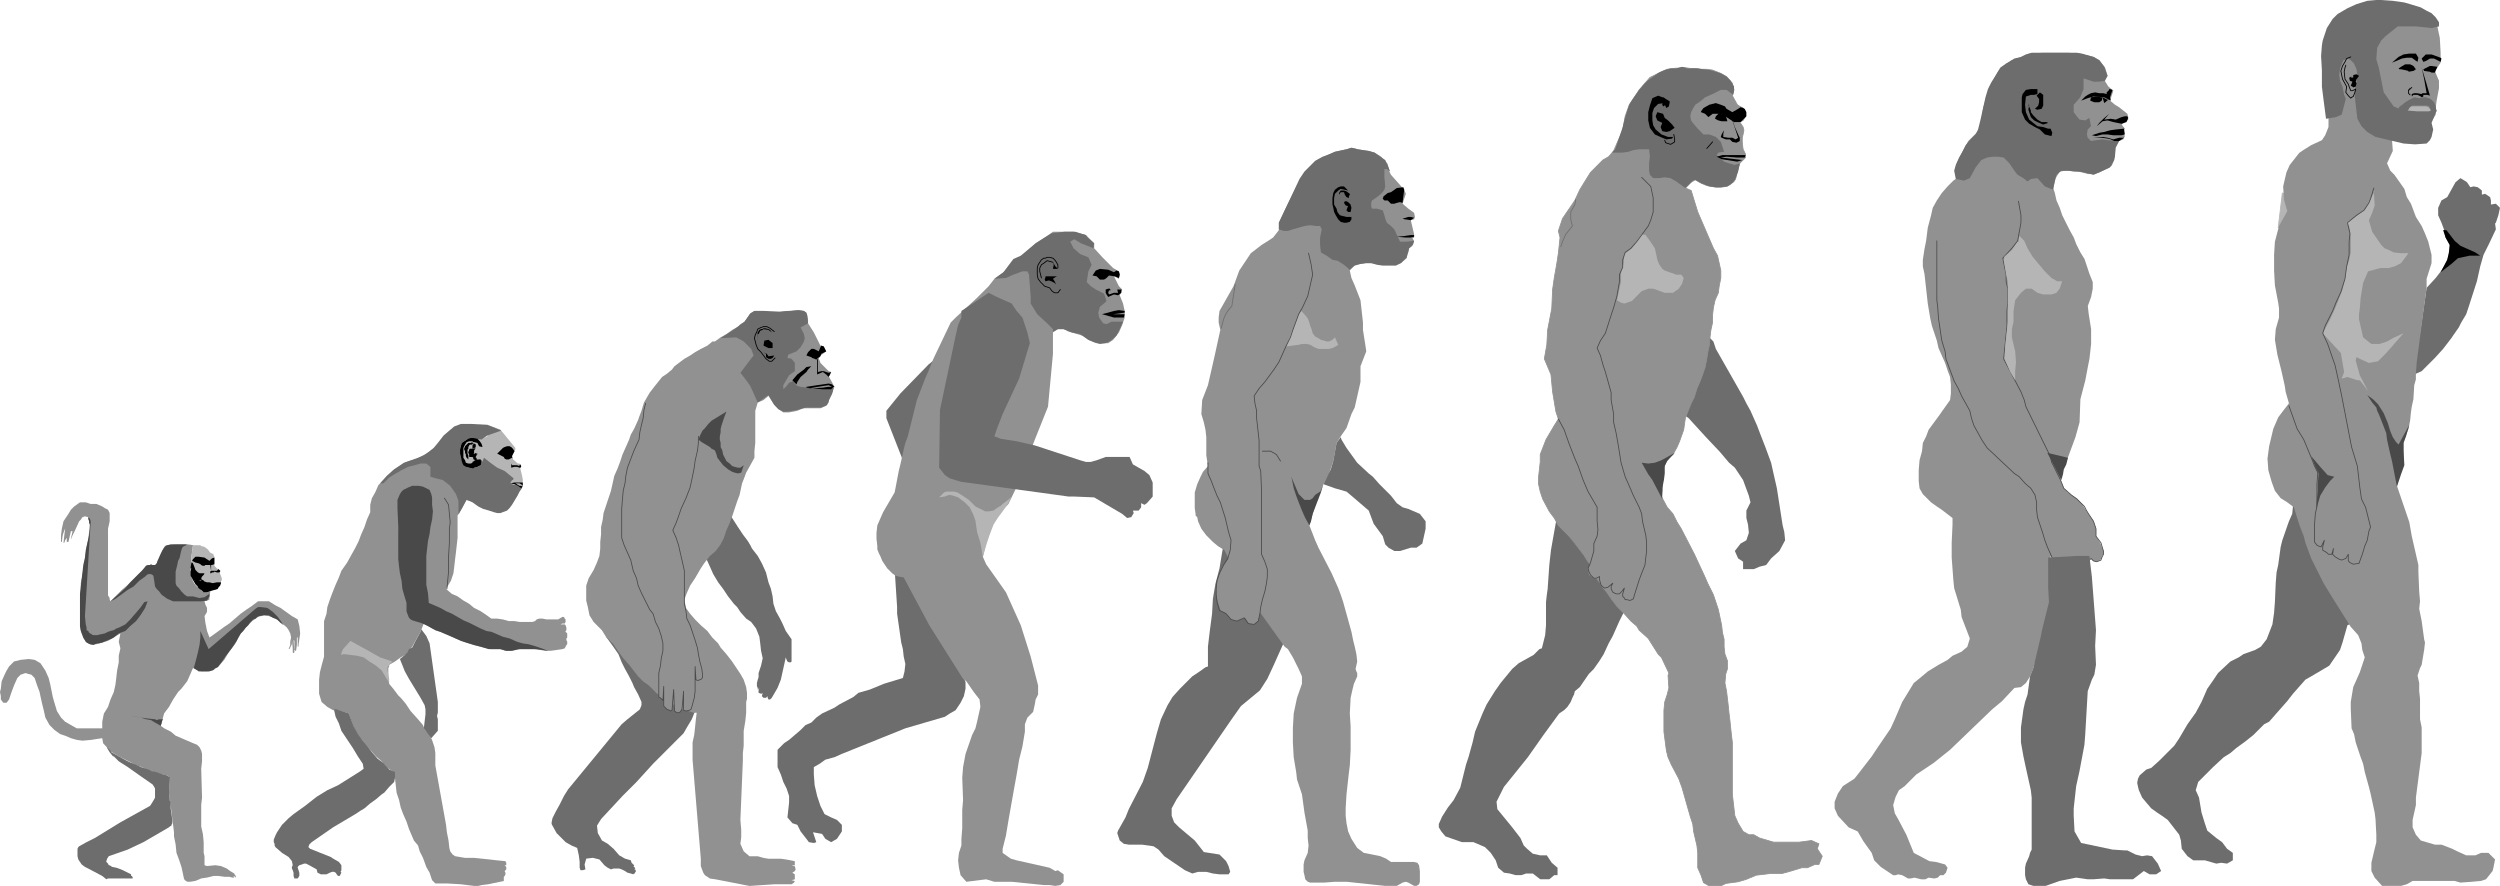 <?xml version="1.0" encoding="UTF-8" standalone="no"?>
<svg
   version="1.0"
   width="129.638mm"
   height="45.958mm"
   id="svg125"
   sodipodi:docname="Evolutionary Chain.wmf"
   xmlns:inkscape="http://www.inkscape.org/namespaces/inkscape"
   xmlns:sodipodi="http://sodipodi.sourceforge.net/DTD/sodipodi-0.dtd"
   xmlns="http://www.w3.org/2000/svg"
   xmlns:svg="http://www.w3.org/2000/svg">
  <sodipodi:namedview
     id="namedview125"
     pagecolor="#ffffff"
     bordercolor="#000000"
     borderopacity="0.25"
     inkscape:showpageshadow="2"
     inkscape:pageopacity="0.0"
     inkscape:pagecheckerboard="0"
     inkscape:deskcolor="#d1d1d1"
     inkscape:document-units="mm" />
  <defs
     id="defs1">
    <pattern
       id="WMFhbasepattern"
       patternUnits="userSpaceOnUse"
       width="6"
       height="6"
       x="0"
       y="0" />
  </defs>
  <path
     style="fill:#919191;fill-opacity:1;fill-rule:evenodd;stroke:none"
     d="M 20.038,142.741 H 18.907 17.938 16.806 15.029 l -1.131,-0.647 -1.131,-0.647 -0.808,-0.808 -0.808,-1.293 -0.485,-1.617 -0.323,-1.132 -0.323,-1.617 -0.162,-0.808 -0.323,-1.293 -0.646,-1.455 -0.97,-1.455 -1.131,-0.647 -1.131,-0.162 -1.616,0.162 -1.293,0.323 -0.97,0.97 -0.485,0.808 -0.323,0.647 -0.646,1.455 -0.162,1.455 L 0,135.628 l 0.162,0.808 v 0.647 l 0.485,0.647 H 1.293 l 0.485,-0.647 0.485,-1.455 0.485,-1.293 0.646,-1.455 0.646,-0.647 0.485,-0.162 0.485,-0.162 0.485,0.162 0.646,0.162 0.646,0.647 0.485,1.455 0.485,1.293 0.162,0.808 0.323,1.455 0.323,1.293 0.323,1.455 0.808,1.455 0.97,0.97 1.131,0.808 0.97,0.323 1.131,0.485 1.131,0.323 1.131,0.162 1.778,-0.162 0.97,-0.162 1.131,-0.162 0.162,0.97 1.454,1.617 1.616,0.97 1.293,0.647 0.97,0.485 1.131,0.647 1.131,0.323 1.616,0.808 3.717,0.97 v 3.233 l 0.97,7.759 v 0.808 l 0.323,1.617 0.162,1.617 0.485,1.293 0.485,1.455 0.323,1.455 0.162,0.808 0.162,0.323 0.485,0.323 h 0.646 l 0.97,-0.162 1.131,-0.485 1.131,-0.162 1.293,-0.323 h 0.97 l 1.131,0.162 h 0.97 l 0.646,0.162 v 0 h 0.323 l -0.162,-0.323 0.323,0.162 0.162,0.162 v -0.323 l -0.162,-0.162 -0.162,-0.323 -0.808,-0.485 -0.646,-0.485 -1.131,-0.485 -1.131,-0.162 -1.616,0.162 -0.485,-0.162 v -0.162 -0.485 -1.132 l -0.162,-0.647 v -1.455 -0.647 l -0.162,-1.617 -0.323,-1.455 v -1.293 -1.455 -1.455 l 0.162,-1.455 -0.162,-5.658 0.162,-1.455 v -1.455 l -0.162,-0.647 -0.323,-0.647 -0.485,-0.485 -0.808,-0.323 -1.131,-0.485 -1.131,-0.485 -1.131,-0.485 -0.97,-0.808 -1.293,-0.647 -0.646,-0.485 0.646,-2.425 0.97,-1.293 0.808,-1.455 0.97,-1.455 0.646,-0.647 1.131,-1.455 0.646,-1.455 0.485,-1.132 1.616,0.647 h 1.131 l 1.131,-0.162 1.131,-0.808 1.131,-1.293 0.97,-1.617 1.131,-1.455 1.131,-2.102 0.97,-1.132 1.293,-1.293 1.131,-0.808 1.131,-0.323 0.97,0.162 1.293,0.485 0.97,0.647 1.293,1.132 0.323,0.485 0.323,0.647 0.162,0.808 -0.162,0.808 v 0.647 l -0.323,0.808 v 0 h 0.162 l 0.485,-0.97 v -0.808 l 0.162,1.617 v 0.808 l 0.162,0.162 v 0 l 0.162,-0.162 -0.162,-2.425 0.162,0.162 v 0.485 1.293 l 0.162,0.162 h 0.162 l 0.162,-1.132 v -0.647 -0.808 h 0.162 v 1.778 h 0.162 v -0.323 l 0.323,-2.263 -0.162,-1.455 -0.323,-1.293 -1.131,-0.647 -1.131,-0.808 -1.131,-0.808 -0.97,-0.485 -1.293,-0.808 h -0.97 -1.131 l -1.293,0.97 -0.97,0.647 -1.131,0.808 -1.131,0.97 -1.131,0.97 -0.97,0.647 -1.778,1.293 -1.131,0.808 -0.485,-1.293 -0.323,-1.617 -0.162,-1.293 0.485,-0.808 v -0.808 l -0.323,-0.647 -0.162,-0.647 0.646,-0.162 0.323,-0.162 v -0.485 l 0.162,-1.132 -0.646,0.162 h -0.485 l -0.323,-0.162 -0.323,-0.162 -0.162,-0.323 -0.323,-0.162 -0.485,-0.485 -0.323,-0.323 -0.323,-0.485 -0.162,-0.647 -0.323,-0.485 v -0.323 -0.647 l 0.162,-1.132 v -1.455 l 0.323,-2.425 -1.131,-0.162 H 35.552 34.421 l -1.616,0.162 h -0.162 l -0.323,0.162 -0.162,0.323 -0.162,0.323 -0.646,1.617 -0.808,1.455 h -0.646 -0.323 -0.323 -0.323 l -0.323,0.162 -0.162,0.485 -1.131,0.97 -1.131,1.132 -1.131,1.132 -1.131,0.97 -1.131,1.132 -1.131,1.132 -0.162,-0.323 v -0.323 l -0.323,-0.485 v -0.323 -1.455 -1.455 -1.455 -1.293 -1.455 -1.455 -1.455 -1.455 -1.293 l 0.323,-1.455 v -0.808 -0.808 l -0.323,-0.647 -0.646,-0.323 -0.485,-0.323 -1.131,-0.485 H 17.776 L 16.806,98.448 h -0.646 -0.485 l -1.131,0.808 -0.646,0.647 -0.485,0.808 -0.97,1.455 -0.323,1.455 -0.162,1.293 v 1.293 h 0.162 v 0 l 0.162,-1.293 0.323,-0.97 0.162,-0.323 -0.162,1.293 -0.162,1.455 v 0 h 0.162 l 0.162,-0.485 0.323,-0.485 v 0.808 h 0.162 0.162 l 0.485,-2.102 h 0.323 l -0.323,1.455 v 0.162 0 l 0.323,-0.808 0.485,-0.97 0.808,-1.778 0.323,-0.323 0.323,-0.485 0.485,-0.162 0.646,0.162 0.323,1.455 -0.162,1.455 -0.162,1.455 -0.323,1.455 -0.162,1.293 -0.162,1.455 -0.323,1.455 -0.162,1.455 -0.323,1.455 v 1.293 l -0.162,1.455 v 1.617 1.293 1.455 1.293 l 0.162,0.808 0.162,0.647 0.323,0.808 0.162,0.323 0.323,0.485 0.485,0.323 0.323,0.162 0.323,0.162 0.485,-0.162 h 0.485 l 1.131,-0.323 1.131,-0.323 0.485,-0.323 0.485,-0.323 1.454,-0.808 -0.323,1.617 0.323,1.293 -0.323,1.455 v 1.293 l -0.323,1.617 -0.162,1.455 -0.162,1.293 -0.323,1.455 -0.646,1.455 -0.485,1.455 -0.808,1.293 -0.323,1.617 v 0.647 0.647 z"
     id="path1" />
  <path
     style="fill:#b5b5b5;fill-opacity:1;fill-rule:evenodd;stroke:none"
     d="m 37.814,106.854 h 1.131 0.323 l 0.162,0.162 0.646,0.162 0.646,0.485 0.485,0.647 0.646,0.323 v 0.162 l 0.162,0.323 v 0.162 1.617 l 0.485,0.485 0.485,0.323 h 0.162 v 0.162 l -0.162,0.162 0.485,1.293 v 0.323 0.162 h -0.162 v 0.323 l -0.162,0.323 -0.162,0.485 -0.323,0.485 -0.646,0.162 -1.454,0.485 h -0.323 -0.162 l -0.323,-0.162 -0.323,-0.162 -0.162,-0.323 -0.323,-0.162 -0.646,-0.485 -0.162,-0.647 -0.323,-0.323 -0.162,-0.323 -0.162,-0.485 -0.162,-0.485 0.162,-1.778 v -1.455 l 0.323,-2.425 v 0 z"
     id="path2" />
  <path
     style="fill:#494949;fill-opacity:1;fill-rule:evenodd;stroke:none"
     d="m 40.885,127.222 -1.616,-3.556 v 1.293 l -0.162,1.455 -0.323,1.455 -0.323,1.293 -0.485,1.778 0.97,0.647 h 0.485 0.646 0.485 0.485 l 0.808,-0.323 0.323,-0.323 0.485,-0.162 0.485,-0.647 0.485,-0.647 0.646,-0.97 0.646,-0.808 0.485,-0.647 0.323,-0.485 0.323,-0.485 0.323,-0.485 0.323,-0.647 0.485,-0.808 0.485,-0.485 0.485,-0.647 0.485,-0.485 0.323,-0.485 0.323,-0.323 0.323,-0.323 0.485,-0.162 0.323,-0.323 0.323,-0.162 0.97,-0.162 h 0.97 l 0.808,0.485 0.808,0.323 0.323,0.323 0.323,0.323 0.646,0.485 -1.131,-1.617 -0.485,-0.485 -0.485,-0.485 -0.646,-0.485 -0.485,-0.323 -1.293,-0.162 h -0.485 l -0.485,0.323 -9.211,7.921 z"
     id="path3" />
  <path
     style="fill:#494949;fill-opacity:1;fill-rule:evenodd;stroke:none"
     d="m 16.645,120.756 0.162,1.617 0.162,0.647 v 0.485 l 0.323,0.162 0.162,0.323 0.485,0.323 0.323,0.162 h 0.808 l 0.646,-0.162 0.808,-0.162 0.646,-0.323 0.485,-0.162 0.646,-0.162 0.485,-0.323 0.485,-0.162 1.293,-0.647 0.97,-0.97 1.939,-2.263 0.808,-1.132 0.646,-0.162 -0.485,1.293 -0.808,1.293 -0.97,1.293 -1.131,0.97 -0.97,0.97 -1.293,0.485 -0.97,0.808 -0.646,0.323 -0.485,0.162 -1.131,0.485 -0.646,0.162 h -0.323 l -0.808,0.323 -0.323,-0.162 h -0.323 l -0.323,-0.162 -0.323,-0.162 -0.162,-0.162 -0.162,-0.323 -0.323,-0.485 -0.162,-0.485 -0.323,-0.808 -0.162,-0.97 v -0.647 -1.293 -1.617 -1.293 -1.455 l 0.162,-1.455 0.162,-1.455 0.162,-1.293 0.162,-1.455 0.323,-1.455 0.162,-1.455 0.323,-1.455 0.323,-1.455 0.162,-1.293 v -0.808 l -0.162,-0.323 v -0.323 l -0.162,-0.485 v -0.323 l 0.323,0.323 0.162,0.485 -1.131,18.59 z"
     id="path4" />
  <path
     style="fill:#494949;fill-opacity:1;fill-rule:evenodd;stroke:none"
     d="m 36.522,106.692 h 0.162 -2.101 -1.131 l -0.646,0.162 -0.323,0.162 -0.323,0.323 -0.323,0.485 -0.323,0.647 -0.646,1.455 -0.162,0.485 -0.162,0.162 -0.162,0.162 h -0.485 l -0.323,-0.162 -0.162,0.162 h -0.323 l -0.485,0.162 -0.808,0.97 -1.131,1.132 -1.131,1.132 -0.97,1.132 -2.909,2.586 0.97,-0.485 2.424,-1.778 1.131,-0.647 1.131,-1.132 1.131,-0.808 0.162,-0.162 0.162,-0.162 0.323,-0.162 h 0.485 l 0.323,0.162 0.162,0.162 0.162,0.97 0.162,1.132 0.323,0.485 0.485,0.485 0.485,0.647 1.131,0.808 1.131,0.485 h 1.131 0.97 1.131 1.131 1.131 l 1.131,-0.162 0.485,-0.808 v -0.485 l -0.485,0.323 -0.485,0.323 -0.97,0.162 -1.293,-0.323 h -0.485 -0.646 l -0.485,-0.323 -0.646,-0.647 -0.485,-0.647 -0.323,-0.323 -0.162,-0.162 -0.162,-0.485 v -0.808 -0.647 -0.808 l 0.162,-0.647 0.162,-0.647 0.162,-0.808 0.323,-0.647 0.162,-0.808 0.162,-0.647 0.162,-0.485 0.323,-0.323 0.485,-0.162 v 0 z"
     id="path5" />
  <path
     style="fill:#6d6d6d;fill-opacity:1;fill-rule:evenodd;stroke:none"
     d="m 21.008,146.459 v 0.162 l 0.485,0.808 0.646,0.808 h 0.162 l 0.323,0.323 0.323,0.323 0.323,0.323 1.778,1.132 2.747,1.94 2.101,1.455 0.323,0.485 0.162,0.323 v 0.97 0.485 0.323 l -0.162,0.323 -0.485,0.808 -0.323,0.485 -5.818,3.233 -5.01,3.071 -1.616,0.808 -1.454,0.808 -0.162,0.162 -0.162,0.323 v 0.323 0.485 0.485 0.162 l 0.162,0.647 0.323,0.485 0.323,0.485 0.646,0.485 0.646,0.323 2.747,1.455 0.808,0.647 0.323,-0.162 v 0 0 h 0.323 4.525 v -0.162 l -0.162,-0.323 h -0.162 v -0.323 l -0.97,-0.485 -0.646,-0.323 -0.808,-0.323 -0.485,-0.162 -0.808,-0.162 -0.485,-0.323 h -0.162 l -0.162,-0.323 -0.323,-0.323 v -0.162 l 0.162,-0.485 0.323,-0.485 3.717,-1.293 3.07,-1.455 5.01,-2.91 0.162,-0.162 0.323,-0.162 v -0.162 l 0.162,-0.323 v -0.647 l -0.323,-2.263 v -1.293 l -0.162,-0.162 -0.162,-2.263 v -0.485 -0.485 l 0.162,-1.455 -0.646,-0.323 -0.646,-0.162 -1.454,-0.485 -0.808,-0.162 -0.646,-0.323 -1.454,-0.485 -1.454,-0.647 -0.808,-0.323 -0.646,-0.323 -1.454,-0.808 -1.454,-0.808 -0.162,-0.323 z"
     id="path6" />
  <path
     style="fill:#494949;fill-opacity:1;fill-rule:evenodd;stroke:none"
     d="m 31.835,141.125 -0.323,1.132 -1.131,-0.647 -0.808,-0.485 -0.97,-0.162 -0.97,-0.323 -1.131,-0.162 -0.97,-0.162 3.232,0.485 1.616,0.162 0.323,0.162 0.485,-0.162 h 0.323 0.485 l -0.162,0.162 z"
     id="path7" />
  <path
     style="fill:#000000;fill-opacity:1;fill-rule:evenodd;stroke:none"
     d="m 37.814,109.602 0.485,-0.485 h 0.646 l 1.131,0.162 0.485,0.323 0.485,0.323 0.485,-0.485 0.485,-0.162 v 0.647 0.485 0.162 l -0.485,0.162 h -0.485 -0.485 -0.323 l -0.162,0.162 h -0.323 l -0.323,-0.162 -0.162,-0.162 -0.323,-0.162 -0.646,-0.162 -0.646,-0.323 v 0 l 0.162,-0.323 z"
     id="path8" />
  <path
     style="fill:#000000;fill-opacity:1;fill-rule:evenodd;stroke:none"
     d="m 41.37,110.734 h -0.162 l 0.162,1.132 -0.162,0.162 v 0.162 0.162 h 0.162 l 0.162,-0.162 h 0.323 l 0.162,-0.162 0.485,0.162 h 0.162 0.162 0.162 l 0.162,-0.162 v -0.162 0 l -0.162,-0.162 v 0 l -0.162,-0.162 -0.162,0.162 -0.162,0.162 h -0.646 -0.485 v -1.132 z"
     id="path9" />
  <path
     style="fill:#000000;fill-opacity:1;fill-rule:evenodd;stroke:none"
     d="m 37.491,110.249 h 0.162 l 0.162,0.162 0.323,0.808 0.162,0.485 0.485,0.485 0.323,0.162 h 0.162 0.808 l -0.162,0.323 -0.323,0.323 -0.162,0.323 v 0.323 l -0.323,0.162 -0.485,0.162 -0.485,-0.162 -0.323,-0.162 -0.162,-0.323 -0.323,-0.485 v -0.323 -0.485 l 0.162,-0.647 h -0.162 l 0.162,-0.97 v 0 z"
     id="path10" />
  <path
     style="fill:#000000;fill-opacity:1;fill-rule:evenodd;stroke:none"
     d="m 39.592,113.643 h 0.162 l 0.323,0.323 0.485,0.162 h 0.485 l 0.646,0.162 0.808,-0.162 h 0.808 v 0.162 l -0.162,0.485 -0.323,0.323 -0.162,0.323 -0.485,0.162 -0.646,0.162 -0.485,0.162 -0.485,0.162 v 0 h -0.162 -0.162 -0.323 l -0.323,-0.323 -0.485,-0.323 -0.162,-0.162 -0.162,-0.162 v -0.162 l -0.485,-0.485 -0.485,-0.808 0.485,0.162 h 0.646 0.323 0.162 v -0.485 z"
     id="path11" />
  <path
     style="fill:#6d6d6d;fill-opacity:1;fill-rule:evenodd;stroke:none"
     d="m 176.467,112.027 2.909,1.293 6.787,12.771 2.262,5.658 0.808,1.94 v 1.293 l -0.323,1.455 -0.646,1.293 -0.97,1.455 -1.131,0.647 -0.97,0.647 -7.757,2.263 -12.443,5.011 -1.454,0.647 -1.778,0.485 -1.131,0.808 -1.131,0.647 v 1.455 l 0.162,2.102 0.485,2.102 0.646,1.94 0.808,1.617 1.293,0.647 1.131,0.485 0.97,0.97 v 1.293 l -0.97,1.455 -1.131,0.647 -1.131,-0.647 -0.646,-0.97 -1.778,-0.323 0.646,1.94 -0.485,0.162 -0.97,-0.162 -0.485,-0.647 -1.131,-1.455 -0.646,-1.293 -0.97,-0.323 -0.97,-1.132 0.162,-1.455 0.162,-1.455 v -1.293 l -0.485,-1.455 -0.646,-1.293 -0.485,-1.455 -0.646,-1.455 v -1.94 -1.455 l 1.293,-1.293 0.97,-0.647 1.131,-0.97 1.131,-0.97 0.97,-0.97 1.131,-0.485 0.97,-0.97 1.131,-0.808 2.424,-1.132 0.97,-0.647 2.747,-1.455 0.97,-0.808 2.262,-0.647 2.747,-1.132 3.717,-1.132 0.323,-1.293 0.162,-1.455 -0.323,-1.455 -0.162,-1.455 -0.323,-1.293 -0.323,-2.263 -0.162,-1.132 -0.323,-2.263 v -1.293 l -0.485,-7.436 z"
     id="path12" />
  <path
     style="fill:#6d6d6d;fill-opacity:1;fill-rule:evenodd;stroke:none"
     d="m 183.739,69.997 -1.778,1.455 -5.494,5.658 -2.747,3.395 v 1.455 l 3.232,8.244 z"
     id="path13" />
  <path
     style="fill:#919191;fill-opacity:1;fill-rule:evenodd;stroke:none"
     d="m 181.961,72.745 -0.646,1.455 -1.616,4.203 -1.778,7.113 -0.485,1.293 -0.323,1.293 -0.646,2.91 -0.323,1.293 -0.646,3.395 -0.162,0.808 -1.131,1.94 -1.131,1.94 -1.131,2.586 -0.162,1.455 v 1.132 l 0.162,1.455 v 0.647 l 0.323,0.808 0.323,0.647 0.323,0.808 0.97,1.455 0.97,0.97 0.646,0.485 0.646,0.162 0.97,0.162 5.01,9.376 6.626,10.508 0.646,0.485 1.454,2.102 1.131,1.455 0.162,1.455 -0.646,2.91 -0.323,1.293 -0.646,1.293 -1.293,3.718 -0.485,2.586 -0.162,2.102 0.162,4.365 -0.162,1.94 v 3.556 l -0.162,2.102 v 1.293 l -0.485,1.455 -0.162,1.455 0.162,1.455 0.323,1.455 1.131,1.293 3.878,-0.485 1.616,0.485 h 1.616 1.778 l 6.302,0.647 h 1.131 l 1.131,0.162 0.97,-0.162 0.646,-0.647 v -1.455 l -1.131,-0.808 -0.485,0.162 -1.131,-0.647 -6.464,-1.455 -1.131,-0.323 -1.616,-1.132 v -0.808 l 0.646,-2.586 0.485,-2.91 0.97,-5.496 0.646,-3.556 0.485,-2.91 0.646,-2.586 0.485,-2.91 v -1.455 l 0.485,-1.293 1.131,-1.132 0.323,-1.455 0.162,-0.97 0.485,-0.97 v -1.778 l -1.454,-5.658 -1.939,-6.143 -2.909,-6.466 -3.878,-5.496 -0.646,-1.455 0.646,-2.748 1.778,-5.011 2.586,-2.586 2.101,-4.365 0.97,-2.748 2.101,-5.496 2.586,-6.466 0.97,-10.346 v -1.455 -1.293 -1.455 l 0.97,-0.647 h 1.131 l 0.97,0.485 1.131,0.323 1.616,0.485 1.131,0.808 1.616,0.647 h 1.131 1.131 l 0.97,-0.647 1.131,-1.455 0.646,-1.455 0.485,-1.455 V 60.944 l -0.323,-1.455 -0.646,-1.617 0.485,-1.132 -0.646,-0.647 -0.97,-1.94 0.97,0.485 0.162,-0.808 -0.162,-0.647 -1.131,-0.647 -0.646,-0.647 -1.454,-1.455 -1.616,-1.778 v -0.97 l -1.131,-1.132 -0.485,-0.485 -2.424,-0.647 h 0.162 -3.232 -0.97 l -1.131,0.808 -2.262,1.455 -6.464,5.82 -1.616,1.132 -1.131,1.455 -2.262,2.263 -4.202,3.88 -0.97,0.97 -3.394,7.113 -0.97,2.425 z"
     id="path14" />
  <path
     style="fill:#6d6d6d;fill-opacity:1;fill-rule:evenodd;stroke:none"
     d="m 188.425,60.944 v 1.293 l -0.646,1.455 -0.485,2.102 -3.07,14.549 -0.162,11.316 1.131,1.455 0.97,0.647 2.101,0.647 21.17,2.91 h 1.131 l 3.878,0.162 5.494,3.233 0.97,0.808 0.808,-0.162 0.485,-0.808 -0.162,-0.485 h 1.131 l 0.485,-0.647 v -0.808 l 0.646,0.323 0.485,-0.323 1.131,-1.293 v -1.455 -1.293 l -0.646,-1.455 -0.97,-0.808 -1.131,-0.647 -1.131,-0.647 -0.646,-1.455 h -0.97 -1.131 -1.616 -0.97 l -1.778,0.647 -1.131,0.323 h -0.97 l -1.131,-0.323 -8.888,-2.91 -3.555,-0.808 -3.07,-0.485 -1.293,-0.485 0.485,-1.455 1.131,-2.91 3.232,-6.951 2.101,-6.951 -0.485,-2.102 -0.485,-1.455 -0.485,-1.455 -1.131,-1.293 -0.97,-1.455 -2.909,-1.293 -1.616,-0.808 -5.333,3.556 z"
     id="path15" />
  <path
     style="fill:#6d6d6d;fill-opacity:1;fill-rule:evenodd;stroke:none"
     d="m 206.04,45.748 -3.07,1.94 -2.909,2.425 -1.454,0.647 -0.97,1.293 -0.97,1.293 -1.778,1.293 2.262,-0.162 1.454,-0.647 1.778,-0.647 h 0.97 l 0.323,0.647 0.323,4.365 v 1.293 l 1.293,2.102 1.939,1.778 1.131,1.132 v 0.485 l 0.97,-0.485 h 1.131 l 1.616,0.647 1.616,0.323 1.616,1.132 1.131,0.485 1.131,0.323 1.131,-0.162 0.97,-0.485 1.131,-0.97 0.646,-1.293 0.646,-1.455 h -2.262 l -0.97,0.485 -0.646,-0.162 -0.808,-1.132 -0.162,-0.97 0.323,-1.132 0.97,-0.808 0.323,-0.323 -0.485,-1.455 -1.616,-0.808 -0.97,-0.647 -0.808,-0.808 0.323,-2.102 0.646,-1.293 -0.646,-1.455 -1.616,-0.647 -1.293,-1.132 -0.646,-1.293 0.808,-0.485 1.293,0.808 2.424,0.97 0.162,-0.97 -1.293,-1.132 -0.323,-0.485 -2.101,-0.647 h -2.101 l -2.586,0.323 z"
     id="path16" />
  <path
     style="fill:#b5b5b5;fill-opacity:1;fill-rule:evenodd;stroke:none"
     d="m 185.032,96.508 0.485,-0.162 h 0.646 0.323 0.485 l 0.646,0.162 0.808,0.485 1.454,0.97 1.293,1.293 0.646,0.323 0.646,0.323 0.646,0.323 h 0.646 l 0.97,-0.162 0.646,-0.485 0.808,-0.485 0.323,-0.323 1.293,-0.97 0.485,-0.485 -0.646,1.293 -1.131,1.617 -0.97,1.293 -0.808,1.293 -0.808,2.102 -0.485,1.455 -0.808,2.748 -0.485,-2.748 -0.646,-2.102 -0.162,-1.132 -0.162,-1.132 -0.485,-1.293 -0.323,-0.647 -0.323,-0.647 -0.97,-0.97 -0.646,-0.485 -0.646,-0.485 -0.485,-0.162 -0.485,-0.162 -0.646,-0.162 -0.646,0.162 -0.323,0.162 -1.131,0.162 0.97,-0.97 z"
     id="path17" />
  <path
     style="fill:none;stroke:#000000;stroke-width:0.162px;stroke-linecap:round;stroke-linejoin:round;stroke-miterlimit:4;stroke-dasharray:none;stroke-opacity:1"
     d="m 207.333,52.538 v -0.647 l -0.485,-0.808 -0.485,-0.485 -0.646,-0.162 h -0.485 l -0.323,0.162 h -0.323 l -0.485,0.323 -0.323,0.485 -0.323,0.485 -0.162,0.647 v 0.647 0.647 l 0.162,0.808 0.485,0.647 0.808,0.808 0.97,0.323 0.485,0.647 0.485,0.323 h 0.646 l 0.485,-0.647"
     id="path18" />
  <path
     style="fill:none;stroke:#000000;stroke-width:0.162px;stroke-linecap:round;stroke-linejoin:round;stroke-miterlimit:4;stroke-dasharray:none;stroke-opacity:1"
     d="m 206.363,51.406 -1.131,-0.323 -0.646,0.485 -0.485,0.323 -0.323,0.647 v 0.647 l 0.323,1.293"
     id="path19" />
  <path
     style="fill:#000000;fill-opacity:1;fill-rule:evenodd;stroke:none"
     d="m 206.363,54.639 0.485,-0.323 0.323,-0.162 h -1.131 -0.485 -0.646 v 0.162 l -0.162,0.485 0.162,0.323 0.646,-0.162 0.485,0.162 0.646,0.323 0.323,0.323 -0.323,-0.647 z"
     id="path20" />
  <path
     style="fill:#000000;fill-opacity:1;fill-rule:evenodd;stroke:none"
     d="m 206.525,51.891 -0.162,-0.485 0.485,0.808 0.485,0.485 h -0.97 z"
     id="path21" />
  <path
     style="fill:#000000;fill-opacity:1;fill-rule:evenodd;stroke:none"
     d="m 214.12,53.993 0.646,-0.97 0.808,-0.323 1.616,0.162 1.131,0.485 0.485,-0.323 0.485,0.162 0.162,0.647 -0.162,0.647 -0.808,-0.323 -1.131,-0.162 -0.485,0.485 -0.485,0.323 h -0.808 l -0.646,-0.647 -0.808,-0.162 z"
     id="path22" />
  <path
     style="fill:#000000;fill-opacity:1;fill-rule:evenodd;stroke:none"
     d="m 217.352,56.902 h 0.323 l -0.162,-0.323 h -0.323 l -0.485,0.162 v 0.323 0.323 l 0.162,0.323 0.323,0.485 1.131,-0.485 0.808,0.162 0.646,-0.485 v -0.647 h -0.808 l 0.162,0.647 h -0.808 l -0.97,0.323 -0.162,-0.323 z"
     id="path23" />
  <path
     style="fill:#000000;fill-opacity:1;fill-rule:evenodd;stroke:none"
     d="m 215.897,61.59 1.293,-0.323 1.131,-0.323 0.97,-0.162 1.131,0.162 v 0.323 l -2.262,0.323 h 1.131 1.131 l -0.162,0.647 h -1.939 l -1.131,-0.323 -1.131,-0.323 z"
     id="path24" />
  <path
     style="fill:#6d6d6d;fill-opacity:1;fill-rule:evenodd;stroke:none"
     d="m 118.776,124.798 1.293,1.778 1.131,1.617 0.646,1.617 0.646,1.293 0.808,1.455 0.646,1.293 0.323,0.808 0.808,1.455 0.646,1.455 v 0.647 l -0.323,0.808 -2.424,1.94 -1.131,0.97 -10.504,12.771 -0.808,1.293 -0.808,1.617 -0.808,1.455 -0.646,1.293 -0.162,0.808 v 0.323 l 0.162,0.323 0.808,1.455 0.646,0.647 1.131,1.132 1.131,0.647 1.131,0.485 0.323,1.455 0.162,1.293 v 1.132 l 0.162,0.485 h 0.485 v 0 l 0.485,-0.162 -0.162,-0.97 0.323,-1.132 1.293,-0.162 0.646,0.162 0.646,0.162 0.97,1.132 0.646,0.485 0.646,0.323 0.485,-0.162 h 0.485 0.646 l 0.485,0.162 0.646,0.323 0.485,0.323 0.646,0.162 0.485,0.162 0.162,-0.162 h 0.162 v -0.162 l -0.646,-0.162 0.646,0.162 0.162,-0.162 v -0.162 -0.162 l -0.323,-0.162 h -0.323 0.646 l -0.162,-0.162 v -0.162 l -0.323,-0.323 h 0.162 v -0.162 l -0.485,-0.485 -0.162,-0.485 -1.131,-0.323 -1.131,-0.647 -1.131,-1.293 -1.131,-0.97 -1.131,-0.647 -0.808,-1.455 -0.162,-1.455 0.808,-1.293 4.202,-4.526 2.747,-2.748 3.232,-3.556 4.202,-4.203 1.778,-1.778 0.646,-1.132 0.97,-1.617 0.646,-1.617 -15.352,-13.094 -1.939,-1.455 v 0 z"
     id="path25" />
  <path
     style="fill:#6d6d6d;fill-opacity:1;fill-rule:evenodd;stroke:none"
     d="m 143.177,101.034 1.454,2.263 0.97,1.455 0.97,1.293 0.485,0.808 0.323,0.647 1.131,1.455 0.808,1.455 0.808,1.778 0.485,1.94 0.485,1.293 0.323,1.455 0.162,1.455 0.485,1.455 0.808,1.455 0.485,0.97 0.646,1.455 1.131,1.617 v 1.617 1.455 1.293 l -0.162,0.162 h -0.323 l -0.323,-0.162 -0.162,-0.323 -0.162,-0.485 -0.646,2.91 -0.323,1.455 -0.646,1.617 -1.131,1.94 -0.323,0.323 h -0.323 l -0.162,-0.323 v -0.323 l -0.323,0.323 h -0.485 l -0.323,-0.323 0.162,-0.647 -0.162,0.162 h -0.162 l -0.485,-0.162 v -0.647 l 0.162,-0.323 -0.323,0.323 v -0.323 l -0.162,-0.323 v -0.162 -0.485 l 0.162,-0.647 0.162,-0.485 v -0.808 l 0.323,-0.97 0.162,-0.485 0.323,-1.455 -0.323,-1.455 -0.162,-1.455 -0.162,-1.293 -0.646,-1.617 -0.97,-1.293 -0.97,-0.647 -1.131,-1.293 -0.646,-0.97 -0.646,-0.647 -1.131,-1.455 -0.97,-1.455 -0.97,-1.293 -0.97,-1.617 -0.646,-1.455 -0.808,-1.778 4.848,-8.083 v 0 z"
     id="path26" />
  <path
     style="fill:#919191;fill-opacity:1;fill-rule:evenodd;stroke:none"
     d="m 139.622,66.925 -0.97,0.808 -1.293,0.647 -1.131,0.647 -0.97,0.647 -1.131,0.647 -1.939,1.455 -0.485,0.647 -0.97,0.808 -0.97,0.647 -1.293,1.617 -1.131,1.455 -1.131,1.94 -0.485,1.617 -0.485,1.293 -0.162,0.485 -0.808,1.778 -0.646,1.132 -0.323,0.97 -0.646,1.455 -0.646,1.455 -0.485,1.455 -0.485,1.293 -0.646,1.455 -0.323,1.455 -0.323,1.455 -0.485,1.455 -0.485,1.455 -0.485,1.455 -0.162,1.293 -0.323,1.455 v 1.455 l -0.162,1.455 v 1.293 l -0.162,1.455 -0.485,1.293 -0.646,1.455 -0.97,1.617 -0.485,1.455 v 1.455 1.455 l 0.323,1.293 0.323,1.617 0.808,1.293 1.616,1.617 0.808,1.293 1.454,1.455 0.97,1.455 0.485,0.647 0.485,0.647 1.293,1.455 0.485,0.647 1.131,1.455 0.97,0.97 1.131,0.808 1.454,1.455 1.131,0.97 0.97,0.485 0.97,0.647 1.131,0.808 0.97,0.323 1.131,0.323 0.97,0.323 h 0.646 l -0.162,1.293 -0.162,1.617 -0.162,1.455 -0.323,1.455 v 2.102 1.293 l 1.616,19.399 v 1.455 l 0.485,1.293 0.323,0.485 0.97,0.647 1.131,0.162 6.626,1.293 4.848,-0.323 h 2.262 1.131 l 0.485,-0.323 0.162,-0.323 -0.646,-0.162 0.646,-0.162 v -0.97 l -0.485,-0.323 0.485,-0.323 0.162,-0.323 -0.162,-0.647 h -0.162 l -0.485,-0.162 h 0.646 v -0.808 l -1.616,-0.323 -1.131,-0.162 h -1.293 -1.131 l -0.97,-0.162 -1.131,-0.323 h -1.616 l -1.131,-0.97 -0.646,-1.455 0.162,-1.293 v -1.455 l -0.162,-1.94 0.485,-11.639 v -1.455 l 0.162,-1.455 v -1.455 -1.455 l 0.323,-1.94 0.162,-1.617 v -1.455 -0.647 l 0.162,-0.647 v -1.132 l -0.162,-1.132 -0.485,-1.455 -0.646,-1.132 -0.646,-0.97 -0.97,-1.455 -1.131,-1.455 -1.131,-1.293 -0.485,-0.808 -1.131,-1.132 -0.97,-1.293 -1.293,-1.132 -1.131,-1.132 -0.97,-1.132 -0.808,-1.132 -0.323,-1.617 0.485,-1.293 0.646,-1.455 0.97,-1.455 1.131,-1.94 0.646,-0.97 1.131,-1.455 1.131,-0.97 0.97,-1.293 0.646,-1.293 0.485,-1.455 0.646,-1.455 0.485,-1.293 0.485,-1.455 0.485,-1.455 0.485,-1.293 0.485,-2.263 0.323,-0.808 0.485,-1.293 0.808,-1.455 0.808,-1.455 V 88.425 l 0.162,-1.617 V 85.515 84.061 81.959 80.504 l 0.485,-1.617 1.131,-0.485 0.97,-0.808 0.97,1.455 0.97,1.132 0.97,0.647 h 1.131 l 1.616,-0.323 1.131,-0.485 h 1.131 0.97 1.293 l 1.131,-0.485 0.485,-0.647 0.162,-1.132 0.485,-0.808 0.485,-1.132 -1.131,-2.102 h 0.162 l 0.323,-0.808 -0.485,-0.162 -0.485,-0.485 -1.131,-1.132 -0.162,-0.485 -0.162,-0.323 0.323,-0.647 0.485,-0.323 0.646,-0.485 -0.485,-0.97 -0.646,-0.162 -1.293,-2.586 -1.131,-1.778 v -0.647 l -0.162,-0.808 -0.162,-0.485 -0.485,-0.485 -1.293,-0.162 -1.131,0.162 h -1.131 l -0.97,0.162 h -1.293 -1.131 l -0.97,-0.162 h -1.131 -0.646 l -0.808,0.485 -1.131,1.617 -0.808,0.485 -0.485,0.485 -1.131,0.647 -1.131,0.808 -1.131,0.647 -1.131,0.808 h -0.485 z"
     id="path27" />
  <path
     style="fill:#494949;fill-opacity:1;fill-rule:evenodd;stroke:none"
     d="m 142.369,80.666 -0.485,1.293 -0.485,1.455 -0.162,0.647 v 0.647 l -0.162,0.808 v 0.647 l 0.162,0.647 v 0.808 l 0.323,0.647 0.162,0.808 0.323,0.647 0.323,0.647 0.646,0.485 0.485,0.485 0.485,0.162 0.646,0.162 h 0.485 l 0.646,-0.485 -0.485,1.455 -0.646,0.162 -0.646,-0.162 -0.485,-0.162 -0.808,-0.485 -0.97,-0.808 -1.131,-1.455 -0.162,-0.647 -0.323,-0.808 -0.646,-0.323 -0.323,-0.323 -1.616,-0.97 -0.646,-0.485 0.323,-0.808 0.485,-0.97 0.485,-0.485 0.646,-0.808 0.646,-0.647 z"
     id="path28" />
  <path
     style="fill:#6d6d6d;fill-opacity:1;fill-rule:evenodd;stroke:none"
     d="m 158.206,61.752 -0.162,-0.485 -0.485,-0.323 -0.97,-0.162 -3.878,0.323 -2.747,-0.162 h -1.454 -0.646 l -0.808,0.485 -1.131,1.617 -1.939,1.455 -2.747,1.778 3.07,-0.162 1.454,0.808 1.454,1.455 0.485,1.293 -0.646,0.808 -0.97,1.293 -0.97,1.293 1.131,1.455 0.808,1.132 1.454,3.233 1.616,-1.132 0.485,-0.323 1.131,1.94 0.808,0.808 0.97,0.485 h 0.808 l 1.939,-0.323 1.778,-0.485 h 1.616 1.293 l 1.131,-0.485 0.485,-1.132 0.485,-0.97 0.162,-0.485 0.162,-0.808 -0.808,0.323 h -0.485 -0.485 -0.808 l -2.424,-0.323 -1.454,-0.162 -0.646,-0.162 -0.485,-0.485 -0.323,-0.485 -0.323,0.162 -0.485,0.162 -0.485,0.647 -0.646,0.647 v -0.808 l 1.131,-1.94 1.131,-0.808 v 0 -0.97 -0.647 l -0.646,-0.808 -0.808,-0.162 0.162,-0.647 1.616,-0.647 0.808,-0.808 0.646,-1.132 0.162,-0.647 -0.162,-0.808 -0.323,-0.647 -0.323,-0.647 1.454,-0.808 -0.162,-1.617 z"
     id="path29" />
  <path
     style="fill:none;stroke:#000000;stroke-width:0.162px;stroke-linecap:round;stroke-linejoin:round;stroke-miterlimit:4;stroke-dasharray:none;stroke-opacity:1"
     d="m 151.742,64.985 -0.808,-0.647 -0.646,-0.323 h -0.646 l -0.485,0.162 -0.646,0.323 -0.162,0.485 -0.323,0.647 -0.162,0.647 0.162,0.647 0.162,0.647 0.323,0.808 0.646,0.647 0.97,1.293 0.646,0.485 h 0.485 l 0.323,-0.323 0.323,-0.323"
     id="path30" />
  <path
     style="fill:#000000;fill-opacity:1;fill-rule:evenodd;stroke:none"
     d="m 151.419,67.248 -0.808,-0.647 -0.808,0.162 -0.162,0.97 0.97,0.485 h 0.808 z"
     id="path31" />
  <path
     style="fill:#000000;fill-opacity:1;fill-rule:evenodd;stroke:none"
     d="m 149.641,69.027 0.485,0.323 v 0.647 l 0.485,0.323 h 0.485 l 0.323,-0.162 0.323,-0.485 -1.131,0.162 -0.323,-0.485 z"
     id="path32" />
  <path
     style="fill:#000000;fill-opacity:1;fill-rule:evenodd;stroke:none"
     d="m 148.51,65.47 -0.162,1.132 0.162,-1.455 0.323,-0.485 0.323,-0.162 h 0.323 l 0.162,-0.162 h 0.323 l 0.646,0.162 0.323,0.162 0.323,0.485 -0.646,-0.485 -0.97,-0.162 -0.162,0.162 -0.485,0.162 -0.323,0.647 v 0 z"
     id="path33" />
  <path
     style="fill:#000000;fill-opacity:1;fill-rule:evenodd;stroke:none"
     d="m 161.438,67.895 -0.485,-0.162 -0.162,0.323 -0.323,0.808 -0.97,-0.485 h -0.485 l -0.646,0.647 -0.323,0.647 0.485,0.162 0.485,0.162 0.162,0.162 0.485,0.162 0.323,0.162 0.323,-0.323 0.485,-0.323 0.162,-0.485 0.646,-0.323 0.323,-0.162 z"
     id="path34" />
  <path
     style="fill:#000000;fill-opacity:1;fill-rule:evenodd;stroke:none"
     d="m 160.145,70.32 v 1.455 1.617 l 1.131,-0.485 0.646,0.485 0.485,0.485 0.485,-0.97 -0.485,0.162 -0.97,-0.323 h -0.485 l -0.646,0.162 v -2.425 z"
     id="path35" />
  <path
     style="fill:#000000;fill-opacity:1;fill-rule:evenodd;stroke:none"
     d="m 159.014,71.775 -0.646,0.647 -0.323,0.485 -1.131,0.97 -0.646,0.97 -0.162,0.485 -0.808,-0.808 0.97,-1.132 1.293,-0.97 0.485,-0.485 0.97,-0.162 z"
     id="path36" />
  <path
     style="fill:#000000;fill-opacity:1;fill-rule:evenodd;stroke:none"
     d="m 158.045,75.816 2.101,-0.323 1.131,-0.162 1.131,-0.162 0.646,0.162 0.485,0.485 h -0.485 l -0.646,-0.323 -1.131,0.162 -2.909,0.485 2.909,-0.162 0.97,-0.162 h 1.131 l -0.485,0.485 h -0.485 -0.646 -0.646 l -3.07,-0.323 v 0 0 z"
     id="path37" />
  <path
     style="fill:#919191;fill-opacity:1;fill-rule:evenodd;stroke:none"
     d="m 129.118,130.455 v 2.748 1.455 1.455 0.485 l 0.323,0.162 0.323,0.323 0.162,0.162 0.162,-2.748 v 3.071 0.808 l 0.646,0.647 0.485,0.162 0.162,0.162 0.323,-0.162 0.323,-4.041 0.162,4.203 0.485,0.323 h 0.323 l 0.323,-0.162 0.323,-0.485 0.162,-1.455 0.162,-2.102 v 3.718 l 0.485,0.162 0.646,-0.162 0.323,-0.162 0.162,-0.485 0.485,-1.778 0.162,-1.293 v -4.85 l 0.162,2.586 0.323,0.162 0.485,-0.162 0.323,-0.162 0.162,-0.323 V 132.072 l -0.162,-1.617 -8.403,0.162 v 0 z"
     id="path38" />
  <path
     style="fill:none;stroke:#494949;stroke-width:0.162px;stroke-linecap:round;stroke-linejoin:round;stroke-miterlimit:4;stroke-dasharray:none;stroke-opacity:1"
     d="m 126.533,79.049 -0.323,1.293 -0.162,1.617 -0.323,1.293 -0.323,1.455 -0.162,1.455 -0.97,2.102 -0.808,2.102 -0.485,1.293 -0.323,1.617 -0.162,1.455 -0.323,1.293 -0.162,1.617 -0.162,2.102 v 1.455 2.102 2.102 l 0.485,1.455 0.646,1.455 0.646,1.455 0.485,2.102 0.646,1.455 0.323,1.455 0.646,1.455 0.646,1.293 0.97,1.94 0.646,0.808 0.485,1.617 0.646,1.293 0.485,1.455 0.323,1.455 v 1.455 l -0.323,1.455 -0.162,1.455 -0.323,1.455 v 1.293 1.455 1.455 0.485 l 0.323,0.162 0.323,0.323 0.162,0.162 0.162,-2.748 v 3.071 0.808 l 0.646,0.647 0.485,0.162 0.162,0.162 0.323,-0.162 0.323,-4.041 0.162,4.203 0.485,0.323 h 0.323 l 0.323,-0.162 0.323,-0.485 0.162,-1.455 0.162,-2.102 v 3.718 l 0.485,0.162 0.646,-0.162 0.323,-0.162 0.162,-0.485 0.485,-1.778 0.162,-1.293 v -4.85 l 0.162,2.586 0.323,0.162 0.485,-0.162 0.323,-0.162 0.162,-0.323 V 132.072 l -0.162,-1.132 -0.323,-1.132 -0.323,-1.617 -0.162,-1.132 -0.485,-1.617 -0.485,-1.455 -0.485,-1.455 -0.646,-1.293 -0.162,-1.455 -0.323,-1.455 v -2.102 -1.455 -1.455 -1.455 l -0.323,-1.455 -0.485,-2.102 -0.323,-1.455 -0.485,-1.455 -0.646,-1.455 0.646,-1.455 0.485,-1.293 0.485,-1.455 0.97,-2.102 0.808,-2.102 0.485,-2.263 0.323,-1.617 0.162,-1.293 0.485,-2.102 0.162,-1.455 v -1.293"
     id="path39" />
  <path
     style="fill:#919191;fill-opacity:1;fill-rule:evenodd;stroke:none"
     d="m 382.83,35.402 -1.131,1.132 -1.131,1.293 -0.97,1.455 -0.808,1.455 -0.323,1.455 -0.646,2.425 -0.162,1.293 -0.162,1.293 -0.323,1.617 -0.323,2.102 v 1.293 l 0.323,1.455 0.162,1.455 0.485,4.365 0.485,2.91 0.323,1.455 0.97,2.91 0.323,1.455 0.646,1.455 0.646,1.455 0.485,1.455 0.485,1.293 0.162,1.455 v 0.808 0.97 l -0.162,1.293 -0.808,1.132 -0.808,1.132 -0.323,0.485 -2.262,3.071 -0.485,1.293 -0.646,1.293 -0.162,1.617 -0.485,1.778 -0.162,1.94 v 0.647 1.455 l 0.162,1.455 0.646,1.132 1.616,1.617 1.131,0.808 0.97,0.647 2.101,1.617 v 1.293 l -0.162,3.556 v 1.455 1.455 l 0.323,4.365 0.162,1.617 1.293,4.203 0.162,1.455 1.616,4.203 -0.485,1.617 -1.131,0.97 -1.778,0.808 -0.97,0.808 -1.778,0.97 -2.101,1.293 -1.939,1.617 -0.808,0.647 -0.485,0.808 -1.778,2.91 -1.454,3.395 -0.808,1.778 -2.424,3.556 -1.293,1.94 -2.747,3.556 -0.646,0.808 -2.262,1.455 -0.97,1.455 -0.646,1.617 v 1.293 l 0.646,1.455 2.101,2.263 1.778,0.808 1.131,1.94 1.616,2.263 0.485,1.455 1.293,1.293 0.485,0.323 1.939,1.293 h 0.485 l 0.485,-0.162 0.808,0.162 1.131,0.647 h 0.485 l 0.808,-0.162 1.293,0.323 h 0.808 l 0.646,-0.323 1.131,0.162 0.646,-0.162 0.485,-0.485 h 0.323 0.323 l 0.485,-0.485 0.323,-0.97 -0.485,-0.647 -1.778,-0.485 -1.293,-0.162 -3.07,-1.617 -1.454,-3.556 -1.616,-3.071 -0.646,-1.132 -0.323,-1.617 0.485,-1.617 0.646,-1.293 1.131,-0.808 2.262,-2.263 3.394,-2.263 3.232,-2.586 8.242,-7.921 1.939,-1.617 2.424,-2.586 1.293,-0.162 0.97,-0.808 0.808,-1.293 0.646,-1.617 0.162,-0.647 0.646,-1.455 0.97,-2.91 0.646,-2.748 0.485,-1.455 0.485,-2.91 v -1.617 l 0.162,-1.94 -0.162,-3.071 0.162,-1.455 -0.162,-1.455 v -0.323 l 0.485,0.808 0.323,0.485 0.323,0.323 0.485,0.162 0.485,-0.162 0.646,-0.647 0.162,0.485 0.485,0.162 h 0.646 l 0.323,-0.162 h 0.162 l 0.323,-0.485 0.162,-0.323 0.646,0.808 h 0.485 0.646 l 0.485,-0.485 0.323,-0.162 0.323,-0.323 0.162,0.323 0.323,0.162 0.485,0.162 0.485,-0.162 0.323,-0.162 0.323,-0.485 v -0.323 l 0.323,-0.323 v -0.323 -0.323 l -0.646,-1.617 -0.808,-1.293 v -1.455 l -0.485,-1.455 -1.131,-1.617 -1.131,-1.778 -1.131,-1.132 -0.97,-0.647 -0.646,-0.485 -0.808,-0.808 -0.646,-1.617 0.162,-1.132 0.485,-1.778 0.646,-1.132 1.616,-4.365 0.808,-2.91 0.162,-4.526 0.97,-3.718 0.485,-2.586 0.323,-1.617 0.323,-2.91 v -1.293 -1.617 l -0.485,-3.071 -0.162,-1.455 0.646,-1.778 0.323,-1.617 v -1.293 l -0.646,-1.617 -0.97,-2.91 -0.808,-1.293 -0.808,-1.617 -0.485,-1.293 -0.808,-1.455 -1.454,-2.91 -0.485,-1.455 -0.646,-1.455 -0.323,-1.455 -0.323,-0.97 0.485,-1.94 0.808,-1.293 1.131,-0.162 h 1.131 l 1.131,0.162 0.97,0.162 1.131,0.323 h 1.131 l 1.131,-0.323 1.293,-0.647 1.131,-0.647 0.485,-1.132 0.162,-2.425 0.808,-1.293 0.808,-0.323 0.323,-0.647 -0.323,-0.647 h -0.323 l 0.646,-0.808 -0.646,-0.808 1.131,-0.808 0.162,-0.162 v -0.485 l -0.162,-0.647 -1.616,-1.293 -0.808,-0.485 -0.97,-0.808 0.646,-1.94 -0.97,-0.808 -0.808,-1.293 0.646,-0.808 -0.485,-1.617 -1.131,-1.455 -1.131,-0.647 -2.747,-0.647 -2.262,-0.162 h -1.131 -2.101 -1.616 l -2.747,0.162 -1.293,0.647 -2.101,0.647 -2.101,1.455 -0.646,0.808 -1.616,2.91 -0.485,1.455 -0.808,2.748 -0.323,2.263 -0.485,2.102 -2.101,2.102 -1.131,2.102 -1.131,2.263 -0.323,1.455 0.323,1.455 z"
     id="path40" />
  <path
     style="fill:#6d6d6d;fill-opacity:1;fill-rule:evenodd;stroke:none"
     d="m 382.992,33.463 0.323,1.617 1.616,0.323 1.131,-0.485 1.131,-2.102 1.131,-1.455 1.131,-0.485 1.131,-0.162 h 0.97 l 1.131,0.162 1.131,1.132 0.97,1.455 0.646,0.808 1.131,0.647 0.808,0.647 0.646,-0.485 1.293,-0.162 1.454,1.617 1.616,0.647 0.323,-1.617 0.323,-1.293 0.97,-0.808 h 1.454 l 0.97,0.162 h 1.131 l 1.616,0.323 1.131,0.323 1.131,-0.485 2.101,-0.97 0.808,-1.455 0.162,-0.647 0.162,-1.778 0.646,-1.293 -2.262,-0.162 -0.97,-0.162 -1.293,0.162 -0.97,0.162 -0.646,-0.647 -0.162,-0.647 0.162,-0.97 0.646,-0.647 -0.323,-1.617 -0.808,0.485 -1.131,-0.162 -0.646,-0.808 -0.485,-0.647 v -1.455 l 1.293,-1.455 0.646,-1.617 v -2.102 l 1.939,0.647 h 1.131 l 1.131,-0.162 0.485,-0.97 -0.646,-1.778 -0.97,-1.293 -1.131,-0.647 -1.131,-0.323 -1.131,-0.323 -0.97,-0.162 h -1.131 -1.131 -1.131 -0.97 -1.131 -1.131 -1.131 -1.131 l -1.131,0.323 -0.97,0.485 -1.293,0.323 -1.616,0.97 -1.131,0.808 -0.97,1.617 -0.808,1.293 -0.646,1.293 -0.485,1.617 -0.323,1.455 -0.323,1.455 -0.323,1.455 -0.485,1.94 -0.485,0.97 -0.97,0.97 -0.97,1.132 -0.646,1.293 -0.646,1.132 -0.646,1.455 -0.323,1.132 z"
     id="path41" />
  <path
     style="fill:none;stroke:#494949;stroke-width:0.162px;stroke-linecap:round;stroke-linejoin:round;stroke-miterlimit:4;stroke-dasharray:none;stroke-opacity:1"
     d="m 379.598,47.203 v 1.455 2.91 1.455 1.455 2.91 1.455 l 0.162,1.293 0.162,2.263 0.646,4.365 0.646,2.102 0.162,1.455 1.616,4.365 0.808,1.455 0.646,1.455 1.616,2.91 0.323,1.455 0.485,1.455 1.616,2.91 0.97,1.455 5.333,5.011 0.97,0.647 1.131,1.293 1.131,0.97 0.808,1.293 0.323,1.455 v 1.455 l 0.162,1.455 0.485,1.455 0.485,1.455 0.485,1.617 0.485,1.293 0.646,1.455 0.646,1.455 0.485,0.485 h 0.97 l 0.646,-0.647 0.323,0.485 0.97,0.162 0.646,-0.323 0.323,-0.647 0.646,0.647 0.162,0.162 h 0.485 0.485 l 0.646,-0.485 0.485,-0.485 0.485,0.485 0.646,0.162 0.808,-0.323 0.162,-0.485 0.323,-0.647 v -0.647 l -0.485,-1.617 -0.97,-1.293 v -1.455 l -0.485,-1.455 -0.97,-1.455 -0.485,-0.808 -0.323,-0.647 -1.454,-1.455 -1.131,-0.808 -1.454,-1.293 -0.646,-1.617 -1.778,-3.556 -0.162,-0.97 -4.848,-9.861 -0.323,-1.293 -0.646,-1.617 -3.394,-6.466 0.646,-6.466 V 60.944 l 0.162,-1.617 v -2.748 l -0.323,-1.455 v -1.293 l -0.323,-1.617 -0.323,-1.617 1.778,-1.94 1.131,-1.455 0.646,-3.556 V 42.192 l -0.485,-2.748"
     id="path42" />
  <path
     style="fill:#6d6d6d;fill-opacity:1;fill-rule:evenodd;stroke:none"
     d="m 401.414,112.35 v 2.91 l 0.162,2.748 -1.293,5.173 -0.323,1.617 -1.454,6.143 -0.646,1.617 -0.485,3.556 -0.485,1.455 -0.323,1.455 -0.485,3.556 v 1.455 1.455 l 0.485,2.748 0.485,2.263 0.323,1.455 0.646,2.91 0.162,1.455 v 2.91 2.91 1.293 1.617 1.455 l -0.323,0.647 -0.162,0.647 -0.646,1.455 -0.162,0.808 v 0.485 0.97 l 0.162,0.808 0.485,0.97 0.97,0.323 h 0.646 0.646 1.131 l 2.747,-0.97 3.232,-0.647 2.262,0.323 h 1.131 l 2.101,-0.162 1.131,0.162 h 1.131 2.262 1.131 l 2.101,-1.617 1.131,0.647 h 1.293 l 0.97,-0.647 -0.646,-1.455 -1.131,-1.455 -0.97,-0.162 -0.97,0.162 -1.293,-0.323 -1.616,-0.808 h -0.485 l -2.424,-0.162 -6.141,-1.293 -1.293,-2.263 -0.162,-3.071 v -1.455 l 0.485,-4.365 0.646,-2.91 0.97,-5.173 0.162,-2.102 0.485,-8.406 0.808,-2.263 0.485,-0.97 0.323,-1.94 -0.162,-3.718 0.162,-3.071 -0.808,-10.508 -0.485,-4.041 h -2.586 l -5.494,0.323 z"
     id="path43" />
  <path
     style="fill:#b5b5b5;fill-opacity:1;fill-rule:evenodd;stroke:none"
     d="m 395.435,47.365 -1.131,1.617 -1.454,1.293 -0.162,0.647 0.485,2.91 0.323,1.293 v 1.455 2.91 2.102 1.455 l -0.323,3.071 -0.162,1.455 -0.162,2.748 1.131,2.586 0.97,1.617 v -1.778 l 0.162,-1.778 -0.162,-2.102 -0.646,-2.748 v -1.617 l 0.323,-1.455 V 60.944 l 0.323,-2.102 1.131,-1.455 0.97,-0.808 h 1.131 l 1.131,0.808 1.131,0.323 h 1.616 l 0.97,-0.323 0.646,-0.808 0.485,-1.455 h -0.97 l -1.131,-0.647 -1.454,-1.455 -2.262,-2.748 -0.97,-1.617 -0.646,-1.455 -0.97,-0.97 -0.162,1.132 v 0 z"
     id="path44" />
  <path
     style="fill:#494949;fill-opacity:1;fill-rule:evenodd;stroke:none"
     d="m 401.252,88.749 4.04,0.97 -0.323,1.293 -0.485,0.97 -0.162,0.97 -0.323,1.132 z"
     id="path45" />
  <path
     style="fill:#000000;fill-opacity:1;fill-rule:evenodd;stroke:none"
     d="m 399.313,17.459 h -0.646 -0.646 l -0.97,0.162 -0.646,0.808 -0.162,0.647 v 1.455 1.455 l 0.646,1.455 0.808,0.808 1.131,0.647 0.97,0.485 0.646,0.647 0.323,0.323 1.293,0.323 0.162,-0.647 -0.323,-0.808 h -0.485 l -0.97,-0.323 -1.131,-0.162 -1.616,-1.293 -0.646,-1.455 -0.162,-1.455 0.162,-1.617 0.97,-0.323 h 0.646 l 0.646,-0.162 v -0.97 z"
     id="path46" />
  <path
     style="fill:#000000;fill-opacity:1;fill-rule:evenodd;stroke:none"
     d="m 400.444,18.59 -0.646,-0.485 -0.646,0.647 0.485,0.647 v 0.647 l -0.162,0.647 -0.646,0.647 0.485,0.162 0.808,-0.162 0.323,-0.647 v -0.647 -1.455 z"
     id="path47" />
  <path
     style="fill:#000000;fill-opacity:1;fill-rule:evenodd;stroke:none"
     d="m 397.536,20.53 0.485,1.132 v 0.323 l 0.485,0.647 0.808,0.808 0.808,0.485 h 0.97 l 0.323,0.162 -0.97,0.323 -1.131,-0.485 -0.646,-0.323 -0.646,-0.647 -0.323,-0.97 -0.162,-0.485 0.162,-0.97 v 0 z"
     id="path48" />
  <path
     style="fill:#000000;fill-opacity:1;fill-rule:evenodd;stroke:none"
     d="m 408.686,18.914 0.485,-0.323 0.646,-0.323 0.808,-0.162 0.808,0.162 h 0.808 l 0.646,0.162 v -0.323 l 0.323,-0.323 0.162,-0.162 v -0.162 h 0.162 l 0.485,0.162 -0.485,1.455 0.162,0.647 -1.293,-0.647 -2.101,-0.162 -1.131,0.323 -1.293,0.485 z"
     id="path49" />
  <path
     style="fill:#000000;fill-opacity:1;fill-rule:evenodd;stroke:none"
     d="m 411.918,19.075 -1.131,-0.162 -0.97,0.162 -0.162,0.647 0.808,0.323 h 0.97 l 0.485,-0.323 0.162,-0.647 v 0 z"
     id="path50" />
  <path
     style="fill:#000000;fill-opacity:1;fill-rule:evenodd;stroke:none"
     d="m 409.979,26.511 1.454,-0.485 0.97,-0.162 1.131,-0.323 1.131,-0.162 1.616,-0.162 0.162,1.132 -0.646,0.162 h -1.616 l -1.131,-0.162 h -0.97 l -1.293,0.323 -0.808,-0.162 z"
     id="path51" />
  <path
     style="fill:#000000;fill-opacity:1;fill-rule:evenodd;stroke:none"
     d="m 413.372,22.308 -1.131,0.97 -0.808,0.808 -0.485,0.647 1.131,-0.97 0.97,-0.162 1.131,0.323 1.616,0.323 0.97,-0.323 0.323,-0.808 -0.162,-0.323 h -0.485 l -0.646,0.162 -1.131,0.485 -0.97,-0.162 -1.293,0.162 z"
     id="path52" />
  <path
     style="fill:#000000;fill-opacity:1;fill-rule:evenodd;stroke:none"
     d="m 413.372,19.399 -0.97,0.808 -0.323,-1.132 0.97,0.485 z"
     id="path53" />
  <path
     style="fill:#000000;fill-opacity:1;fill-rule:evenodd;stroke:none"
     d="m 410.302,26.996 1.778,-0.162 0.97,0.162 1.131,0.323 1.131,-0.323 h 0.97 l -0.97,0.647 h -0.97 l -0.646,-0.323 -0.646,-0.162 -1.131,-0.162 h -1.616 z"
     id="path54" />
  <path
     style="fill:#919191;fill-opacity:1;fill-rule:evenodd;stroke:none"
     d="m 84.678,88.102 -1.131,0.808 -1.131,0.647 -0.97,0.485 -1.293,0.323 -1.131,0.485 -0.646,0.485 -1.293,0.808 -1.293,1.293 -1.616,1.617 -0.646,1.455 -0.646,1.132 -0.323,1.293 v 1.455 l -0.646,1.455 -0.485,1.455 -0.646,1.455 -0.485,1.293 -0.646,1.293 -0.808,1.455 -0.808,1.455 -1.131,1.617 -0.485,1.293 -0.646,1.455 -0.646,1.617 -0.485,1.293 -0.485,1.455 -0.162,1.293 -0.485,1.455 v 1.455 1.455 1.455 1.455 1.132 l -0.485,1.778 -0.323,1.293 -0.162,1.455 v 1.455 1.293 l 0.485,1.617 1.131,0.97 1.131,0.647 h 0.97 l 2.101,0.647 0.97,2.748 0.323,0.647 0.808,1.293 1.293,1.455 0.646,0.808 1.293,1.455 1.131,0.97 1.131,1.293 0.97,0.647 0.485,0.485 v 0.808 l 0.162,1.455 0.162,1.455 0.485,1.455 0.323,1.455 0.485,1.293 0.646,1.455 0.485,1.455 0.97,2.263 0.808,0.97 0.323,1.132 0.646,1.293 0.646,1.778 0.646,1.132 0.485,1.455 0.646,0.647 h 0.485 1.778 l 2.747,0.162 2.586,0.323 h 0.808 l 0.646,-0.162 1.293,-0.162 3.07,-0.647 v -0.485 -0.323 l 0.162,-0.162 0.162,-0.323 v -0.323 l -0.162,-0.323 0.323,-0.323 v -0.323 -0.162 l -0.323,-0.323 h 0.323 v -0.485 l -0.162,-0.323 -1.616,-0.162 -4.525,-0.485 h -1.778 l -0.97,-0.162 -0.97,-0.162 -0.485,-0.323 -0.485,-0.647 -0.162,-0.647 -0.162,-1.455 -0.323,-1.617 -0.162,-1.455 -2.101,-11.639 v -1.132 -1.293 l -0.162,-1.132 -0.485,-1.455 -0.485,-0.97 -0.97,-1.132 -0.323,-0.808 -0.97,-1.132 -1.454,-1.617 -0.97,-1.455 -0.808,-0.97 -0.646,-0.647 -0.97,-1.293 -0.808,-0.97 -0.162,-1.455 v -1.617 l 0.162,-0.323 v -0.323 l 1.131,-0.647 1.131,-0.808 1.131,-0.647 1.131,-1.455 0.808,-1.455 0.808,-1.455 0.646,-1.617 1.131,0.647 1.131,0.647 0.97,0.323 1.131,0.485 1.131,0.485 1.131,0.485 2.262,0.808 0.97,0.323 2.424,0.647 0.97,0.162 h 1.778 l 0.97,0.323 h 1.131 l 1.131,-0.323 h 1.131 1.131 1.131 l 1.131,0.162 1.131,0.162 h 0.97 l 1.131,-0.162 1.131,-0.162 0.485,-0.162 0.323,-0.647 0.162,-0.162 v -0.485 l -0.162,-0.323 v -0.323 l 0.162,-0.162 v -0.808 l -0.162,-0.162 -0.162,-0.162 v -0.162 l 0.162,-0.162 v -0.485 l -0.162,-0.485 -0.162,-0.162 h -0.808 l 0.323,-0.162 h 0.323 0.162 l 0.162,-0.323 v -0.485 l -0.162,-0.162 -0.162,-0.323 h -0.162 -0.162 l -0.808,0.485 h -0.808 -1.454 l -0.808,-0.162 h -0.646 l -0.485,0.162 -0.323,0.323 -0.485,0.162 h -0.323 -0.97 -1.293 l -0.97,-0.162 h -1.131 l -1.131,-0.323 -1.131,-0.162 h -1.131 l -1.131,-0.808 -0.97,-0.647 -1.293,-0.647 -0.97,-0.808 -1.131,-0.647 -1.131,-0.808 -1.131,-0.485 -1.131,-0.97 0.97,-1.617 0.485,-1.455 0.162,-1.293 0.162,-1.455 0.162,-1.293 0.162,-1.455 0.162,-1.455 v -1.455 -1.455 -1.455 l 0.97,-1.617 0.646,-1.455 1.293,0.323 -7.918,-10.184 z"
     id="path55" />
  <path
     style="fill:#6d6d6d;fill-opacity:1;fill-rule:evenodd;stroke:none"
     d="m 78.376,129.162 0.97,-0.808 0.485,-0.485 0.323,-0.647 0.646,-0.323 0.646,-1.293 0.97,-1.778 0.162,-0.485 0.97,1.293 0.646,1.455 1.616,11.477 v 1.293 0.808 l -0.162,0.647 0.162,0.647 v 0.808 0.97 0.162 0.323 l -1.293,1.455 -1.454,-1.94 0.323,-2.748 v -0.97 l -0.162,-0.808 -0.808,-1.455 -0.485,-0.808 -1.778,-2.91 -0.808,-1.455 -0.97,-2.425 z"
     id="path56" />
  <path
     style="fill:#6d6d6d;fill-opacity:1;fill-rule:evenodd;stroke:none"
     d="m 65.448,139.023 0.323,1.455 0.646,1.293 0.485,1.455 0.97,1.455 0.646,0.97 0.646,0.97 0.97,1.617 0.97,1.455 0.162,0.97 -0.646,0.485 -4.363,2.748 -2.101,0.97 -2.101,1.293 -2.262,1.778 -2.262,1.617 -0.97,0.808 -1.293,1.293 -0.97,1.455 -0.323,0.647 -0.323,0.808 v 0.485 l 0.162,0.323 v 0.323 l 0.162,0.323 1.293,1.132 1.293,0.808 0.646,0.808 0.162,0.808 -0.162,0.323 v 0.323 l 0.162,0.323 0.162,0.485 v 0.647 l 0.162,0.485 h 0.323 0.323 l 0.323,-0.485 v -0.647 l -0.323,-0.97 v -0.162 l 0.323,-0.323 0.485,-0.162 0.485,-0.162 h 0.323 l 0.646,0.323 1.454,0.808 0.162,0.647 0.323,0.162 0.323,0.162 h 1.131 v 0 l 0.646,-0.323 0.485,-0.162 h 0.323 l 0.323,0.162 0.323,0.485 0.162,0.162 h 0.323 l 0.162,-0.323 0.162,-0.323 -0.162,-0.162 0.162,-0.323 v -0.162 -0.323 0 -0.162 -0.323 l -0.485,-0.647 -1.131,-0.647 -0.485,-0.323 -4.04,-1.617 -0.323,-0.323 0.162,-0.485 0.162,-0.162 0.323,-0.323 4.202,-2.91 4.363,-2.586 0.97,-0.647 0.808,-0.485 1.131,-0.97 1.131,-0.808 1.131,-0.97 0.485,-0.323 0.97,-1.132 0.97,-0.97 0.162,-0.808 v -0.485 -0.647 l -1.131,-0.485 -1.131,-1.293 -1.131,-0.808 -1.131,-1.293 -0.97,-1.293 -0.97,-1.132 -0.808,-1.132 -0.808,-1.455 -0.485,-1.293 -0.485,-1.293 -1.454,-0.485 -0.97,-0.323 z"
     id="path57" />
  <path
     style="fill:#494949;fill-opacity:1;fill-rule:evenodd;stroke:none"
     d="m 78.053,103.944 v 1.455 1.455 1.455 1.293 l 0.162,1.455 0.162,1.293 0.323,1.455 0.162,1.617 0.323,1.132 0.485,1.617 v 1.617 l 0.162,0.485 0.323,0.808 0.323,0.323 0.323,0.162 0.485,0.162 1.131,0.323 1.131,0.485 1.778,0.97 0.97,0.323 1.131,0.485 1.131,0.485 1.778,0.808 0.97,0.323 1.616,0.485 1.293,0.323 1.616,0.485 h 0.97 1.293 l 1.131,0.323 h 1.131 l 1.454,-0.323 h 1.293 0.97 1.131 l 1.131,0.162 1.131,0.162 -1.778,-0.647 -0.97,-0.323 -1.131,-0.323 -1.131,-0.162 -1.131,-0.323 -1.454,-0.647 -1.293,-0.323 -1.131,-0.485 -1.131,-0.485 -0.97,-0.162 -1.131,-0.485 -1.293,-0.647 -0.97,-0.485 -1.131,-0.485 -1.131,-0.647 -1.131,-0.647 -1.131,-0.485 -1.131,-0.647 -2.262,-0.97 -0.162,-1.94 -0.323,-1.617 v -1.455 -1.293 -1.455 -1.455 l 0.162,-1.455 0.162,-1.455 0.323,-1.455 0.162,-1.293 0.323,-1.455 0.162,-1.617 -0.162,-1.293 v -1.455 l -0.162,-0.647 -0.323,-0.808 -0.646,-0.323 -0.646,-0.323 -0.808,-0.162 h -0.646 -0.646 l -0.808,0.323 -0.97,0.485 -0.323,0.323 -0.323,0.485 -0.485,1.132 v 1.617 l 0.162,3.718 v 0.647 z"
     id="path58" />
  <path
     style="fill:#b5b5b5;fill-opacity:1;fill-rule:evenodd;stroke:none"
     d="m 76.275,133.85 -1.454,-2.425 -1.131,-0.97 -1.293,-0.808 -1.131,-0.808 -1.293,-0.323 -2.586,-0.323 -0.485,0.162 v -0.323 l 0.323,-0.808 1.454,-1.617 1.454,0.808 1.778,0.97 2.586,1.455 2.424,0.808 -0.485,0.485 -0.485,0.647 v 0.647 l 0.323,1.617 v 0.97 0 z"
     id="path59" />
  <path
     style="fill:#b5b5b5;fill-opacity:1;fill-rule:evenodd;stroke:none"
     d="m 90.334,87.132 -0.162,0.808 v 0.647 l 0.323,1.617 0.162,0.647 0.646,0.647 0.97,0.323 0.808,-0.162 0.97,-0.485 5.656,2.91 -0.97,0.323 -0.485,0.485 -0.323,0.808 0.162,0.647 0.646,0.485 0.97,0.162 1.616,0.323 0.485,-0.97 0.646,-1.132 v -1.293 l -0.162,-0.808 -0.162,-0.647 -0.162,-0.647 0.162,-0.323 v -0.162 l -0.162,-0.323 -0.162,-0.162 h -0.323 l -1.454,-1.293 0.485,-0.647 0.323,-0.485 0.162,-0.323 v -0.323 l -2.909,-3.556 -0.808,-0.323 -1.454,-0.485 -0.323,2.102 -1.293,0.647 h -1.131 -1.454 z"
     id="path60" />
  <path
     style="fill:#6d6d6d;fill-opacity:1;fill-rule:evenodd;stroke:none"
     d="m 75.144,94.73 1.131,-1.132 1.293,-0.808 1.131,-0.647 1.293,-0.647 1.293,-0.323 1.131,-0.323 h 1.131 l 0.808,0.647 v 1.94 l 1.131,0.323 1.293,0.323 0.646,0.485 0.808,0.647 1.131,1.617 0.485,1.293 v 2.748 l 1.616,-2.91 1.131,0.485 1.131,0.808 0.323,0.162 0.646,0.323 1.131,0.323 0.97,0.323 0.646,0.162 h 0.646 l 1.293,-0.485 0.485,-0.485 0.485,-0.647 0.485,-0.808 0.485,-0.808 0.485,-0.97 0.485,-0.647 -0.808,-0.485 -0.323,-0.162 h -0.485 l -0.323,-0.162 h -0.162 l -0.162,-0.323 0.162,-0.162 0.162,-0.323 h 0.162 l 0.162,-0.323 -1.778,-1.455 -1.454,-0.647 -1.131,-0.808 -1.454,-1.132 -0.646,1.455 -0.646,0.323 -0.646,0.162 -0.323,0.162 -0.646,-0.162 -0.646,-0.162 -0.485,-0.485 -0.485,-1.455 -0.162,-1.455 0.323,-1.293 0.97,-0.647 h 2.909 l 1.131,-0.808 2.747,-0.97 -2.747,-1.132 -3.07,-0.162 h -1.131 -0.97 l -1.293,0.485 -0.97,0.808 -1.131,0.97 -1.131,1.455 -0.808,0.97 -0.97,0.808 -0.97,0.647 -1.131,0.485 -2.747,0.97 -0.97,0.647 -0.97,0.647 -1.454,1.293 -1.293,1.455 z"
     id="path61" />
  <path
     style="fill:#000000;fill-opacity:1;fill-rule:evenodd;stroke:none"
     d="m 100.03,94.73 0.808,-0.162 h 0.485 0.485 0.646 v 0.647 l -0.162,-0.162 -0.162,-0.162 -0.323,-0.162 h -0.485 -0.323 l 0.808,0.485 h 0.323 l 0.323,0.162 -0.162,0.162 -0.162,0.162 -0.162,-0.162 -0.485,-0.323 -0.646,-0.323 v 0 z"
     id="path62" />
  <path
     style="fill:#000000;fill-opacity:1;fill-rule:evenodd;stroke:none"
     d="m 100.192,90.85 v 0.808 l 0.646,-0.162 h 0.485 l 0.485,0.162 h 0.162 l 0.162,-0.162 v 0 -0.162 l -0.162,-0.323 -0.162,0.162 v 0.162 l -0.485,-0.162 h -0.485 -0.485 l -0.162,-0.323 z"
     id="path63" />
  <path
     style="fill:#000000;fill-opacity:1;fill-rule:evenodd;stroke:none"
     d="m 94.536,87.455 -0.162,-0.485 -0.323,-0.485 -0.323,-0.323 -0.162,-0.162 -0.808,-0.162 h -0.485 l -0.485,0.162 -0.323,0.162 -0.485,0.323 -0.485,0.323 -0.162,0.647 -0.162,0.647 v 0.808 l 0.162,0.647 0.162,0.808 0.162,0.485 0.162,0.323 0.485,0.323 0.646,0.162 0.646,0.162 h 0.162 l 0.162,-0.162 0.646,-0.162 0.646,-0.323 0.162,-0.485 v -0.162 -0.323 h -0.162 v -0.162 h -0.323 l -0.808,0.162 -0.162,0.162 -0.323,0.162 v 0.162 l -0.323,0.162 h -0.485 l -0.485,-0.162 -0.162,-0.485 -0.323,-0.485 V 89.233 88.749 88.102 87.779 l 0.323,-0.647 0.323,-0.485 0.485,-0.162 h 0.646 l 0.162,0.162 h 0.162 l 0.646,0.162 0.323,0.647 0.646,0.162 v 0 z"
     id="path64" />
  <path
     style="fill:#000000;fill-opacity:1;fill-rule:evenodd;stroke:none"
     d="m 100.515,90.042 -0.162,-0.647 0.485,-0.97 -0.323,-0.485 -0.323,-0.323 -0.323,-0.162 h -0.485 l -0.485,0.162 -0.323,0.162 -0.485,0.485 -0.646,0.647 1.293,0.647 0.162,0.323 0.323,0.162 h 0.162 0.323 l 0.646,-0.323 0.162,0.323 z"
     id="path65" />
  <path
     style="fill:#000000;fill-opacity:1;fill-rule:evenodd;stroke:none"
     d="m 93.081,86.97 v 0 l 0.162,0.162 v 0.323 0.162 l -0.162,0.162 h -0.162 l -0.162,0.162 h -0.162 v -0.162 -0.162 -0.323 0 l 0.162,-0.162 v 0 0 -0.162 h 0.323 z"
     id="path66" />
  <path
     style="fill:#000000;fill-opacity:1;fill-rule:evenodd;stroke:none"
     d="m 93.081,87.779 v 0 l -0.162,0.162 h -0.162 v 0 h -0.162 -0.162 -0.162 -0.162 l -0.162,0.162 v 0.162 l -0.162,0.323 V 88.749 l 0.162,0.323 v 0 0.162 0.323 0 h 0.323 v 0 h 0.323 v 0 l 0.162,-0.162 V 89.072 l 0.162,-0.323 V 88.587 88.425 88.264 l 0.162,-0.162 v 0 -0.162 h 0.162 z"
     id="path67" />
  <path
     style="fill:#000000;fill-opacity:1;fill-rule:evenodd;stroke:none"
     d="m 92.597,86.647 -0.323,0.162 v 0 h -0.323 -0.162 l -0.162,0.162 -0.162,0.162 -0.162,0.162 -0.162,0.162 v 0.162 l -0.162,0.162 v 0.162 0.162 l 0.162,0.323 v 0.323 l 0.162,0.323 v 0.323 l 0.162,0.323 0.162,0.162 0.162,0.162 v 0 -0.162 -0.323 -0.323 l -0.162,-0.323 V 88.425 88.102 l 0.162,-0.162 v -0.323 l 0.162,-0.323 0.162,-0.162 h 0.323 0.162 v -0.162 h 0.162 v -0.162 h -0.162 v 0 0 z"
     id="path68" />
  <path
     style="fill:#000000;fill-opacity:1;fill-rule:evenodd;stroke:none"
     d="m 93.405,89.072 h 0.162 v -0.162 h -0.162 l -0.162,-0.162 -0.162,0.162 h -0.162 -0.162 -0.162 v 0.162 l -0.323,0.162 h -0.162 v 0.323 h -0.162 0.162 0.162 0.323 v 0 l 0.162,0.162 v 0.323 0 h 0.162 l 0.162,0.162 h 0.162 0.162 0.162 v -0.162 h -0.162 v -0.162 -0.162 h -0.162 v 0 -0.162 0 l 0.162,-0.323 v -0.162 0 h 0.162 -0.162 z"
     id="path69" />
  <path
     style="fill:none;stroke:#494949;stroke-width:0.162px;stroke-linecap:round;stroke-linejoin:round;stroke-miterlimit:4;stroke-dasharray:none;stroke-opacity:1"
     d="M 87.587,115.422 87.91,112.027 v -2.91 l 0.162,-2.748 v -2.586 l 0.162,-1.455 -0.162,-1.617 -0.162,-1.778 -0.485,-0.808 -0.323,-0.485"
     id="path70" />
  <path
     style="fill:#b5b5b5;fill-opacity:1;fill-rule:evenodd;stroke:none"
     d="m 447.308,37.827 -0.808,6.79 h 2.747 v -5.496 l -1.778,-1.293 v 0 z"
     id="path71" />
  <path
     style="fill:none;stroke:#b5b5b5;stroke-width:0.162px;stroke-linecap:round;stroke-linejoin:round;stroke-miterlimit:4;stroke-dasharray:none;stroke-opacity:1"
     d="m 447.308,37.827 -0.808,6.79 h 2.747 v -5.496 l -1.778,-1.293 v 0"
     id="path72" />
  <path
     style="fill:#6d6d6d;fill-opacity:1;fill-rule:evenodd;stroke:none"
     d="m 475.588,56.418 1.778,-1.94 1.131,-1.455 0.485,-0.808 0.646,-1.293 0.485,-1.455 v -1.455 l -0.808,-1.455 -0.323,-1.617 -0.485,-1.293 -0.646,-1.455 v -1.455 l 0.646,-1.455 1.131,-0.647 0.808,-1.455 0.808,-1.455 0.97,-0.808 0.808,0.485 0.485,0.323 0.646,0.97 0.646,-0.162 0.808,0.162 0.808,0.647 v 0.808 l 0.646,-0.162 0.97,0.647 0.162,0.647 v 0.808 l 0.97,-0.162 0.485,0.485 0.323,0.323 -0.323,1.455 -0.485,1.455 -0.162,0.162 0.162,1.132 -1.293,2.748 -1.131,2.263 -0.646,2.263 -0.646,2.91 -1.616,5.011 -0.485,1.455 -0.97,1.617 -0.485,0.97 -1.131,1.617 -0.323,0.485 -1.616,2.102 -1.616,1.778 -2.101,2.102 -0.485,0.485 -1.454,0.647 v -1.778 l 1.131,-6.305 z"
     id="path73" />
  <path
     style="fill:#6d6d6d;fill-opacity:1;fill-rule:evenodd;stroke:none"
     d="m 449.571,97.478 -0.323,3.233 -0.646,1.455 -1.293,3.718 -0.323,1.293 -0.485,3.556 -0.323,1.455 -0.162,2.102 -0.162,3.718 -0.162,2.102 -0.323,2.263 -1.131,2.91 -1.131,1.455 -1.131,0.647 -2.262,0.808 -0.97,0.647 -1.616,0.808 -2.424,2.263 -0.97,1.455 -1.131,1.617 -1.131,2.586 -1.131,2.102 -1.616,2.263 -1.616,2.748 -0.97,1.455 -2.909,2.91 -1.616,1.455 -0.97,0.323 -1.293,1.132 -0.323,0.647 -0.162,0.808 0.162,0.808 0.162,0.647 0.646,1.455 1.778,2.102 1.131,0.808 0.97,0.647 1.131,0.808 2.262,2.91 0.323,1.132 0.162,1.617 1.131,1.455 1.131,0.808 h 1.131 1.131 l 2.262,0.647 0.97,-0.162 1.131,0.162 1.131,-0.647 v -1.455 l -1.131,-0.808 -0.97,-1.293 -1.131,-0.808 -1.778,-1.455 -0.485,-1.455 -0.646,-2.102 -0.485,-2.91 -0.646,-1.455 0.485,-1.617 1.293,-1.293 1.616,-1.617 2.101,-1.94 1.293,-0.808 1.131,-0.97 1.778,-1.293 1.616,-1.293 2.101,-2.102 0.97,-0.485 1.131,-1.293 2.424,-2.748 1.131,-1.455 2.424,-2.748 1.131,-0.647 2.747,-1.617 0.808,-0.485 2.101,-3.071 0.485,-1.455 0.97,-3.395 1.939,-0.808 -10.989,-21.177 -1.454,-2.91 v 0 z"
     id="path74" />
  <path
     style="fill:#919191;fill-opacity:1;fill-rule:evenodd;stroke:none"
     d="m 450.54,30.068 -1.778,2.263 -0.646,1.455 -0.646,2.748 0.162,2.586 0.646,2.263 -1.616,2.91 -0.808,3.071 -0.162,2.586 v 1.617 1.455 l 0.162,2.91 0.646,3.395 0.162,1.132 v 1.778 l -0.646,2.263 -0.162,2.102 0.485,2.91 0.808,3.233 0.646,2.91 0.162,1.132 0.646,2.263 -1.131,1.455 -0.97,1.293 -0.97,2.263 -0.808,3.395 -0.323,2.425 0.162,2.263 0.646,2.263 0.646,1.778 1.131,1.455 1.293,0.808 1.293,0.97 0.646,2.102 0.646,1.94 0.646,1.617 0.323,1.293 1.131,3.071 0.646,1.293 1.131,2.263 0.646,1.293 1.778,2.91 2.747,4.365 0.808,1.293 1.454,1.617 0.646,1.617 0.162,1.293 0.485,1.455 -0.97,2.91 -0.646,1.455 -0.646,1.455 -0.485,2.91 v 1.293 l 0.162,3.88 0.485,1.132 0.323,1.617 0.97,2.91 0.485,1.293 0.323,1.617 0.808,2.91 0.323,1.293 0.808,3.718 0.162,1.293 0.162,3.071 v 1.455 l -0.323,1.293 -0.646,2.748 v 1.617 l 0.646,1.293 1.454,1.617 h 2.101 1.616 l 1.131,-0.323 1.131,-0.647 h 1.616 2.747 1.616 1.293 0.97 l 1.131,0.323 2.262,-0.162 1.778,-0.162 0.97,-0.323 1.293,-1.617 0.162,-0.647 0.323,-1.617 -1.293,-1.293 h -1.454 l -1.131,0.485 h -1.778 l -1.778,-0.808 -0.97,-0.485 -2.101,-0.808 h -1.293 l -2.747,-0.808 -0.97,-1.132 -0.646,-1.455 v -1.455 l 0.646,-2.91 v -1.455 l 1.131,-8.729 v -1.455 -3.556 l -0.323,-1.617 v -4.041 l -0.162,-1.455 v -1.617 l -0.323,-1.455 0.485,-1.455 0.323,-0.647 0.485,-2.91 0.162,-1.455 -0.162,-0.647 -0.485,-3.556 -0.485,-2.425 0.162,-1.455 -0.162,-1.94 -0.162,-3.88 v -1.293 l -1.293,-5.658 -0.485,-2.748 -2.424,-7.113 0.646,-2.586 0.485,-1.293 0.162,-1.617 V 88.425 86.809 l 0.323,-1.132 0.646,-1.617 0.323,-1.617 0.162,-1.617 0.162,-1.132 0.323,-1.455 0.162,-2.748 0.323,-1.132 v -1.132 l 0.162,-2.263 1.939,-14.549 v -1.778 l 0.97,-3.071 v -1.617 l -0.646,-2.586 -0.646,-1.617 -0.646,-1.455 -1.131,-1.778 -0.97,-2.586 -0.808,-1.293 -0.485,-1.617 -1.939,-2.748 -0.808,-0.808 -0.646,-1.455 1.131,-2.425 -0.162,-2.263 2.424,0.162 1.131,0.323 h 1.131 l 1.131,-0.162 0.97,-0.162 0.646,-0.485 0.162,-1.455 v -1.455 l 0.97,-1.617 v -0.162 l 0.162,-0.647 -0.162,-0.323 0.162,-1.455 0.485,-2.586 v -0.97 -0.485 l -0.485,-1.132 -0.323,-0.808 0.485,-0.647 0.646,-0.97 v -1.94 l -0.162,-2.91 -0.485,-2.263 -2.586,-1.94 -1.131,-0.808 -2.747,-0.647 h -0.97 -3.878 -1.293 -0.97 l -3.394,1.132 -1.616,1.293 -2.909,4.85 -0.97,2.102 0.485,2.102 -0.485,2.263 0.485,3.395 0.485,2.102 0.162,1.94 v 1.94 l -0.646,1.617 -0.646,0.97 -2.101,0.97 -1.293,0.808 -0.97,0.647 -0.162,0.162 z"
     id="path75" />
  <path
     style="fill:#b5b5b5;fill-opacity:1;fill-rule:evenodd;stroke:none"
     d="m 465.246,37.504 0.162,2.748 -0.485,1.455 -0.646,1.455 0.646,2.263 1.778,2.586 0.646,0.647 0.808,0.323 0.97,0.485 1.454,0.162 h 1.454 l -1.454,1.94 -1.293,0.647 -1.131,0.323 h -1.616 l -2.424,0.647 -0.97,2.263 -0.485,2.91 -0.162,2.102 -0.162,1.132 v 0.97 l 0.808,3.556 1.616,1.293 h 1.616 l 1.454,-0.485 1.131,-0.647 2.101,-0.97 -3.394,3.88 -1.616,1.617 -1.778,0.323 -1.778,-0.808 -0.646,-0.323 -0.162,0.647 0.808,2.91 1.616,3.071 -1.616,-2.102 h -0.485 l -0.97,-0.323 -0.97,-0.323 -1.131,0.323 0.485,-1.293 -0.646,-3.718 -3.555,-3.88 1.454,-2.748 0.97,-2.102 0.646,-1.617 0.808,-2.102 0.485,-2.102 0.323,-2.263 0.485,-1.293 0.323,-1.617 v -2.102 -1.293 l -0.323,-1.778 -0.485,-0.647 2.101,-1.455 1.616,-1.293 1.778,-3.395 v 0 z"
     id="path76" />
  <path
     style="fill:#494949;fill-opacity:1;fill-rule:evenodd;stroke:none"
     d="m 464.923,78.888 0.808,0.97 0.162,0.647 0.323,0.647 0.323,0.808 1.131,2.91 0.162,1.293 0.646,2.91 0.323,1.293 0.97,5.011 0.808,-2.425 0.646,-1.778 -0.162,-2.91 v -1.455 l 0.485,-1.293 0.646,-2.263 -2.101,3.88 -0.485,-0.485 -0.646,-0.97 -0.485,-1.132 -0.485,-1.617 -0.808,-1.94 -1.131,-1.778 -0.97,-0.97 -1.131,-0.808 0.97,1.455 z"
     id="path77" />
  <path
     style="fill:#494949;fill-opacity:1;fill-rule:evenodd;stroke:none"
     d="m 452.964,89.395 1.778,2.102 1.454,1.617 1.293,0.323 -0.808,0.808 -0.97,1.293 -0.97,1.617 -0.808,2.748 0.162,-2.102 0.162,-1.455 v -1.455 l 0.162,-2.102 -0.646,-1.293 -0.808,-2.102 z"
     id="path78" />
  <path
     style="fill:none;stroke:#494949;stroke-width:0.162px;stroke-linecap:round;stroke-linejoin:round;stroke-miterlimit:4;stroke-dasharray:none;stroke-opacity:1"
     d="m 448.601,79.534 1.616,4.526 1.293,2.102 1.616,3.88 0.485,1.293 0.646,1.293 -0.162,2.263 v 2.91 1.455 l -0.323,1.455 -0.162,2.263 v 1.293 1.617 0.323 l 0.485,0.647 0.323,0.162 0.485,0.162 0.646,-1.293 -0.323,1.293 v 0.647 l 0.808,0.485 0.323,0.323 h 0.646 l 0.323,-1.132 -0.162,1.132 0.485,0.485 0.808,0.485 0.485,0.162 0.808,-0.323 0.485,-0.808 v 1.293 l 0.323,0.323 0.646,0.323 1.131,-0.162 0.646,-1.778 0.485,-1.617 0.485,-1.132 0.323,-1.778 0.323,-0.808 -0.97,-3.88 -0.808,-1.617 -0.323,-2.263 -0.485,-4.203 -1.131,-3.718 -1.939,-10.023 -0.646,-3.071 -0.646,-2.91 -1.454,-4.203 -0.97,-2.102 0.485,-1.455 1.454,-2.91 0.646,-1.617 0.97,-2.102 0.808,-2.586 0.323,-2.425 0.485,-2.263 v -2.586 l 0.162,-1.617 -0.485,-2.102 1.778,-1.455 0.97,-0.647 0.485,-0.323 0.323,-0.485 0.646,-0.97 0.323,-0.808 0.646,-2.102"
     id="path79" />
  <path
     style="fill:#000000;fill-opacity:1;fill-rule:evenodd;stroke:none"
     d="m 479.467,45.102 1.616,2.102 1.131,0.97 2.909,1.293 0.97,0.647 h -0.97 -1.131 l -2.262,0.485 -1.293,1.132 -2.101,1.617 1.293,-2.425 0.323,-1.455 0.162,-1.455 -0.808,-1.455 -0.485,-1.455 h 0.646 z"
     id="path80" />
  <path
     style="fill:#6d6d6d;fill-opacity:1;fill-rule:evenodd;stroke:none"
     d="m 457.812,22.955 1.131,-0.485 0.808,-3.071 -0.323,-0.808 -0.323,-1.617 -0.485,-1.132 -0.162,-1.132 0.162,-1.293 0.646,-1.617 0.97,-0.323 0.485,0.323 0.646,0.647 0.485,1.132 0.162,1.132 -0.162,1.293 -0.323,1.778 v 1.293 l 0.485,4.203 0.808,1.455 1.131,1.132 1.616,0.97 5.494,1.293 2.262,0.162 2.262,-0.162 0.646,-0.647 0.323,-0.647 0.323,-1.455 -0.323,-1.293 0.97,-2.425 h -3.878 l -3.07,-0.162 -1.454,-0.647 -1.939,-2.748 -0.97,-4.85 -0.485,-1.617 0.162,-2.263 0.808,-1.455 0.808,-0.808 2.424,-1.94 h 3.555 l 3.07,0.323 1.454,-0.323 V 4.365 l -0.646,-0.97 -0.808,-0.808 -0.97,-0.485 -1.131,-0.647 -2.101,-0.647 -1.131,-0.323 -1.131,-0.162 -1.131,-0.162 L 466.7,0 h -0.97 l -1.778,0.162 -2.101,0.647 -1.778,0.808 -1.939,1.132 -0.97,0.97 -1.131,1.778 -0.808,2.425 -0.162,0.97 -0.162,2.102 0.162,2.748 v 1.617 1.617 l 0.323,2.586 0.485,3.718 1.939,-0.323 z"
     id="path81" />
  <path
     style="fill:#6d6d6d;fill-opacity:1;fill-rule:evenodd;stroke:none"
     d="m 470.417,20.692 -0.808,1.293 2.262,0.485 0.485,-0.97 v -0.485 l 0.162,-0.162 0.323,-0.162 h 0.485 0.485 0.646 0.323 0.323 0.485 l 0.485,0.162 0.485,1.132 0.97,-0.162 -0.162,-0.97 -0.323,-0.808 -0.162,-0.162 -0.323,-0.323 -0.485,-0.323 h -0.323 l -0.162,-0.162 h -0.646 l -0.808,0.162 -0.97,-0.162 -0.97,0.485 -0.808,0.485 -0.97,0.808 v 0 z"
     id="path82" />
  <path
     style="fill:#b5b5b5;fill-opacity:1;fill-rule:evenodd;stroke:none"
     d="m 476.396,21.662 -0.162,-0.323 -0.323,-0.323 -0.485,-0.162 h -0.485 -0.323 -0.323 -0.323 -0.323 -0.808 -0.162 l -0.323,0.162 -0.162,0.162 -0.162,0.323 -0.162,0.162 1.939,0.162 h 0.323 1.939 l 0.323,-0.162 z"
     id="path83" />
  <path
     style="fill:#000000;fill-opacity:1;fill-rule:evenodd;stroke:none"
     d="m 474.619,13.256 0.97,3.233 0.646,2.263 -0.485,-0.162 h -0.646 -0.162 v 0.323 l -0.323,0.162 -0.162,-0.162 -0.646,-0.323 h -0.323 -0.485 l -0.323,0.323 V 18.429 l 0.485,-0.162 h 0.485 l 0.97,0.162 0.162,-0.162 h 0.808 l -0.485,-2.748 -0.485,-2.263 z"
     id="path84" />
  <path
     style="fill:#000000;fill-opacity:1;fill-rule:evenodd;stroke:none"
     d="m 472.033,14.064 v -0.162 l -0.646,-0.162 -0.808,-0.162 h -0.323 l -0.162,-0.162 0.485,-0.323 0.808,-0.485 h 0.323 0.646 l 0.646,0.323 0.485,0.647 -0.485,0.323 -0.97,0.162 z"
     id="path85" />
  <path
     style="fill:none;stroke:#000000;stroke-width:0.162px;stroke-linecap:round;stroke-linejoin:round;stroke-miterlimit:4;stroke-dasharray:none;stroke-opacity:1"
     d="m 472.679,17.135 -0.162,0.162 v 0 h -0.162 v 0.162 h -0.162 v 0.162 h -0.162 v 0.162 0.162 0.162 0 0.162 l 0.162,0.162 v 0 l 0.162,0.162 v 0"
     id="path86" />
  <path
     style="fill:#000000;fill-opacity:1;fill-rule:evenodd;stroke:none"
     d="m 468.801,12.286 1.293,-1.132 0.97,-0.485 1.131,-0.162 h 1.293 l 0.485,0.808 -0.162,0.808 -0.485,-0.323 -0.646,-0.485 h -0.97 l -0.97,0.162 -1.131,0.485 z"
     id="path87" />
  <path
     style="fill:#000000;fill-opacity:1;fill-rule:evenodd;stroke:none"
     d="m 476.235,14.064 0.323,0.162 h 0.646 l 0.485,-1.132 -1.131,-0.162 h -0.323 l -1.293,0.647 0.162,0.323 z"
     id="path88" />
  <path
     style="fill:#000000;fill-opacity:1;fill-rule:evenodd;stroke:none"
     d="m 478.335,11.316 -1.778,-0.647 h -1.131 l -0.808,0.808 0.323,0.647 0.485,-0.162 0.808,-0.485 h 0.808 l 1.293,0.647 0.162,-0.647 v 0 z"
     id="path89" />
  <path
     style="fill:none;stroke:#000000;stroke-width:0.162px;stroke-linecap:round;stroke-linejoin:round;stroke-miterlimit:4;stroke-dasharray:none;stroke-opacity:1"
     d="m 460.721,11.154 -0.808,0.323 -0.323,0.647 -0.485,0.808 -0.323,0.97 0.162,0.808 0.162,0.808 0.808,1.455 -0.162,1.132 0.485,0.647 0.485,0.485 0.162,-0.162 0.323,-0.162 0.323,-0.808 0.162,-0.647 -0.646,0.323 h -0.323 l -0.323,-0.808 -0.162,-0.485 -0.646,-0.97 -0.162,-1.455 0.162,-0.808 0.162,-0.485"
     id="path90" />
  <path
     style="fill:#000000;fill-opacity:1;fill-rule:evenodd;stroke:none"
     d="m 460.398,15.196 0.162,0.647 0.485,0.162 -0.323,0.808 0.323,0.162 0.162,0.162 0.485,-0.162 0.162,-0.647 -0.162,-0.323 0.162,-0.485 0.485,-0.647 -0.485,-0.323 -0.646,0.162 v 0.323 0.162 h -0.485 l 0.162,-0.162 h -0.162 l -0.162,0.162 v 0 z"
     id="path91" />
  <path
     style="fill:#6d6d6d;fill-opacity:1;fill-rule:evenodd;stroke:none"
     d="m 239.814,106.531 -0.808,4.85 -0.808,3.071 -0.485,2.91 -0.162,2.91 -0.485,3.718 -0.323,2.748 v 2.425 1.455 l -0.485,0.162 -1.131,0.808 -1.454,0.97 -1.131,1.132 -1.293,1.293 -1.454,1.617 -0.97,1.617 -1.293,2.748 -0.808,2.748 -1.778,6.79 -0.97,2.748 -2.747,5.335 -0.646,1.617 -1.454,2.586 -0.162,0.485 0.162,0.485 0.162,0.485 0.162,0.485 0.808,0.647 0.97,0.162 h 2.586 l 2.262,0.323 0.97,0.647 1.131,1.293 4.04,2.748 1.454,0.647 1.131,-0.323 h 0.646 0.97 l 1.293,0.323 1.293,0.162 h 1.778 l 0.323,-0.485 -0.323,-1.132 -0.485,-0.97 -1.293,-1.293 -3.07,-0.485 -1.778,-2.263 -3.07,-2.586 -0.97,-0.97 -0.485,-1.293 v -1.455 l 0.97,-1.778 10.666,-15.519 1.939,-2.748 3.717,-3.071 1.454,-2.263 1.131,-2.425 2.101,-4.688 -3.717,-5.173 -3.07,-4.526 z"
     id="path92" />
  <path
     style="fill:#919191;fill-opacity:1;fill-rule:evenodd;stroke:none"
     d="m 249.51,46.557 -0.97,0.647 -1.293,0.808 -2.101,1.617 -2.262,3.395 -1.131,3.071 -2.747,4.85 -0.162,1.293 v 0.97 l 0.323,1.455 -1.131,5.173 -1.293,5.658 -1.131,2.91 -0.162,2.748 0.485,1.617 0.323,1.455 0.162,1.455 v 1.132 2.425 l 0.323,2.102 -0.97,1.132 -0.485,0.97 -0.646,1.455 -0.485,1.617 v 1.455 1.617 l 0.162,1.132 v 0.323 l 0.323,0.323 0.162,0.808 0.646,1.455 0.97,1.293 1.293,1.293 0.97,0.808 1.293,0.808 4.04,8.083 7.757,10.831 0.646,0.485 0.97,1.617 1.131,2.263 0.646,1.455 v 1.455 l -0.97,2.748 -0.646,3.071 -0.162,2.91 v 1.293 1.455 l 0.162,2.91 0.485,2.91 0.162,1.455 0.97,2.91 0.485,3.556 0.646,3.556 v 1.455 l 0.162,1.455 -0.162,1.455 -0.646,1.455 -0.162,0.808 v 0.647 0.808 l 0.162,0.647 0.162,0.808 0.485,0.485 0.485,0.162 h 0.97 1.778 l 2.101,-0.162 h 2.262 l 7.595,0.808 h 1.131 1.131 l 1.131,-0.647 0.646,-0.162 0.485,0.162 1.131,0.647 h 0.485 l 0.485,-0.323 0.162,-0.485 v -2.102 l -0.162,-1.132 -0.323,-0.485 -0.646,-0.162 h -3.394 -1.131 l -0.97,-0.647 -1.131,-0.485 -3.232,-0.647 -1.293,-0.97 -1.131,-1.778 -0.646,-1.455 -0.323,-1.617 -0.162,-1.455 v -1.455 l 0.162,-2.748 0.323,-2.91 0.162,-1.455 0.162,-1.293 0.162,-3.071 v -4.526 l -0.162,-2.586 0.162,-3.071 0.323,-1.455 0.323,-1.293 0.646,-1.455 v -0.647 l -0.162,-0.323 -0.162,-0.485 0.323,-1.455 -0.162,-1.455 -0.323,-1.455 -0.323,-1.293 -0.323,-1.617 -0.808,-2.91 -0.808,-2.91 -0.485,-1.455 -0.485,-1.293 -1.293,-2.91 -2.586,-5.011 -0.646,-1.455 -1.131,-2.91 0.646,-2.263 0.808,-2.748 1.293,-3.071 1.131,-2.102 0.808,-2.425 0.646,-3.556 0.808,-1.293 1.131,-1.617 0.97,-2.748 0.646,-1.293 1.131,-5.011 v -1.455 -1.617 l 1.131,-2.91 -0.162,-1.132 -0.485,-3.071 v -1.455 l -0.485,-4.365 -1.131,-2.91 -0.646,-1.455 -0.323,-1.455 0.97,-1.132 2.101,-0.323 h 1.293 l 2.101,0.323 h 1.131 1.131 l 1.293,-0.323 1.131,-0.97 0.162,-0.808 0.162,-0.323 0.162,-0.808 0.646,-0.485 0.162,-0.647 0.162,-0.323 -0.323,-0.485 0.323,-0.162 v -0.647 l -0.646,-2.748 0.646,-0.162 0.162,-0.485 -0.162,-0.808 -1.131,-0.808 -1.131,-0.97 0.323,-0.97 0.323,-0.97 -0.323,-0.808 -1.293,-1.455 -1.293,-1.455 -0.323,-0.647 -0.323,-1.455 -1.293,-1.455 -1.293,-0.808 -1.131,-0.323 -1.131,-0.162 -1.131,-0.162 -0.485,-0.162 h -0.97 l -0.646,0.162 -2.262,0.485 -2.101,0.97 -1.131,0.485 -1.131,0.97 -2.262,2.586 -3.07,6.143 -1.293,2.748 v 1.455 l -1.131,1.455 z"
     id="path93" />
  <path
     style="fill:#6d6d6d;fill-opacity:1;fill-rule:evenodd;stroke:none"
     d="m 250.641,44.94 0.97,0.323 h 0.808 l 0.97,-0.323 1.131,-0.323 1.131,-0.323 1.131,-0.162 1.131,0.162 h 0.808 l 0.323,0.647 -0.323,1.617 v 1.455 l 0.162,1.455 1.131,0.647 1.131,0.808 0.97,0.162 1.293,0.808 1.131,0.97 0.97,-0.808 1.131,-0.323 1.131,-0.162 h 0.97 l 1.131,0.323 1.131,0.162 h 1.131 1.454 l 0.97,-0.485 1.131,-1.132 0.485,-1.778 0.808,-0.808 0.162,-0.647 -1.616,0.162 h -1.131 l -1.131,-2.425 -0.646,-0.647 -0.808,-0.647 -0.323,-0.808 -0.162,-0.647 -0.323,-0.97 -1.131,-0.323 h -0.97 l -0.162,-0.485 v -0.323 -0.323 l 0.162,-0.485 0.97,-0.647 0.97,-0.808 0.485,-0.647 0.162,-0.647 -0.162,-1.778 v -1.617 h 0.162 0.323 l 0.646,0.485 -0.323,-0.808 -0.646,-1.455 -0.97,-0.647 -1.131,-0.808 -1.131,-0.323 -1.131,-0.162 -0.97,-0.162 -1.293,-0.323 -0.97,0.323 -2.262,0.485 -1.131,0.485 -1.293,0.485 -1.454,0.808 -2.101,2.102 -0.97,1.455 -1.293,2.748 -1.454,3.071 -1.293,2.748 z"
     id="path94" />
  <path
     style="fill:none;stroke:#6d6d6d;stroke-width:0.162px;stroke-linecap:round;stroke-linejoin:round;stroke-miterlimit:4;stroke-dasharray:none;stroke-opacity:1"
     d="m 242.077,55.771 -0.646,4.203 -0.808,0.97 -0.485,0.808 -0.323,0.808 -0.485,1.778"
     id="path95" />
  <path
     style="fill:#6d6d6d;fill-opacity:1;fill-rule:evenodd;stroke:none"
     d="m 262.923,86.162 0.97,1.617 2.101,2.91 2.262,2.102 0.808,0.647 1.293,1.455 2.262,2.263 1.131,1.455 1.131,0.808 1.131,0.323 2.262,0.97 1.131,1.455 v 1.455 l -0.646,2.91 -1.131,0.808 h -1.131 l -2.101,0.647 h -1.131 l -1.131,-0.647 -0.646,-0.647 -0.485,-1.617 -1.778,-2.425 -0.97,-2.586 -3.394,-2.91 -0.97,-0.808 -2.262,-0.647 -2.262,-0.808 1.454,-2.91 0.485,-1.617 0.646,-3.556 0.808,-1.132 0.162,0.485 z"
     id="path96" />
  <path
     style="fill:none;stroke:#494949;stroke-width:0.162px;stroke-linecap:round;stroke-linejoin:round;stroke-miterlimit:4;stroke-dasharray:none;stroke-opacity:1"
     d="m 247.409,88.425 h 1.616 l 1.131,0.647 0.808,1.293"
     id="path97" />
  <path
     style="fill:#b5b5b5;fill-opacity:1;fill-rule:evenodd;stroke:none"
     d="m 255.005,60.944 0.646,0.647 0.646,0.808 0.323,0.808 0.162,0.647 0.323,0.808 0.162,0.647 0.485,0.647 0.646,0.323 0.485,0.323 0.646,0.162 0.485,0.162 h 0.485 l 0.646,-0.323 0.485,-0.485 0.646,1.455 -0.485,0.323 -0.646,0.323 -0.646,0.162 h -0.485 -0.808 -0.808 l -0.808,-0.323 -0.808,-0.485 -0.646,-0.162 h -0.485 -0.485 l -0.646,0.162 -2.424,0.323 2.424,-6.305 0.485,-0.647 z"
     id="path98" />
  <path
     style="fill:#494949;fill-opacity:1;fill-rule:evenodd;stroke:none"
     d="m 253.065,93.436 0.97,2.263 0.485,1.132 0.646,0.647 0.485,0.485 h 1.131 l 0.485,-0.323 0.485,-0.647 0.97,-0.647 0.646,-1.455 -0.485,1.617 -1.616,4.203 -0.323,1.455 -0.323,0.808 -0.808,-1.455 -0.646,-1.455 -0.646,-1.617 -0.485,-1.293 -0.485,-1.455 -0.323,-1.617 -0.162,-0.647 z"
     id="path99" />
  <path
     style="fill:#000000;fill-opacity:1;fill-rule:evenodd;stroke:none"
     d="m 264.216,37.342 -0.485,-0.485 -0.323,-0.323 h -0.646 l -0.485,0.162 -0.646,0.485 -0.323,0.647 -0.162,0.97 v 0.485 0.808 l 0.162,0.647 0.162,0.808 0.323,0.647 0.485,0.808 0.485,0.485 0.646,0.162 h 0.485 l 0.646,-0.162 0.323,-0.485 v -0.485 h -0.485 -0.485 l -1.293,-0.323 -0.485,-0.647 -0.162,-0.647 -0.485,-0.808 v -0.808 -0.485 l 0.162,-0.808 0.646,-0.647 0.485,-0.323 z"
     id="path100" />
  <path
     style="fill:#000000;fill-opacity:1;fill-rule:evenodd;stroke:none"
     d="m 264.377,38.312 v 0.485 l -0.485,-0.162 -0.323,-0.485 -0.162,-0.485 h -0.646 l -0.323,0.485 v -0.323 l 0.323,-0.485 h 0.646 l 0.485,0.162 0.646,0.485 v 0.323 0 z"
     id="path101" />
  <path
     style="fill:#000000;fill-opacity:1;fill-rule:evenodd;stroke:none"
     d="m 263.408,39.767 0.162,-0.323 h 0.323 l 0.323,0.162 0.485,0.485 0.162,0.647 -0.162,0.808 h -0.485 l -0.323,-0.323 0.162,-0.485 0.162,-0.323 -0.485,-0.162 z"
     id="path102" />
  <path
     style="fill:#000000;fill-opacity:1;fill-rule:evenodd;stroke:none"
     d="m 271.164,38.474 0.808,-0.647 0.646,-0.162 1.131,-0.808 1.293,-0.162 0.162,0.485 -0.323,2.586 -0.485,-0.162 -0.646,0.162 -0.485,0.162 h -0.646 l -0.323,-0.323 -0.323,-0.323 h -0.646 l -0.323,-0.323 0.162,-0.485 z"
     id="path103" />
  <path
     style="fill:#000000;fill-opacity:1;fill-rule:evenodd;stroke:none"
     d="m 275.366,43 -0.485,-0.162 0.646,-0.162 0.485,-0.162 h 0.485 l 0.646,0.162 -0.646,0.485 -0.97,-0.162 v 0 z"
     id="path104" />
  <path
     style="fill:#000000;fill-opacity:1;fill-rule:evenodd;stroke:none"
     d="m 275.366,46.233 1.131,-0.162 h 0.646 v 0.323 l -0.646,0.162 h -0.97 l -1.778,-0.162 1.778,-0.162 v 0 z"
     id="path105" />
  <path
     style="fill:#919191;fill-opacity:1;fill-rule:evenodd;stroke:none"
     d="m 247.409,105.722 v 1.617 1.293 l 0.485,1.455 0.485,1.455 v 1.455 l -0.162,1.293 -0.323,1.617 -0.323,1.617 -0.485,1.455 -0.162,1.293 -0.323,1.455 -0.808,0.647 -1.131,-0.162 -0.646,-1.132 -1.616,0.647 -1.131,-0.323 -0.97,-1.132 -1.131,-0.647 -0.485,-1.617 -0.323,-1.455 v -1.293 l 0.162,-1.455 0.485,-1.455 0.808,-1.617 0.97,-1.293 0.323,-1.617 0.162,-1.94 h 6.141 v 0 z"
     id="path106" />
  <path
     style="fill:none;stroke:#494949;stroke-width:0.162px;stroke-linecap:round;stroke-linejoin:round;stroke-miterlimit:4;stroke-dasharray:none;stroke-opacity:1"
     d="m 256.459,49.628 0.485,2.102 0.323,2.102 -0.97,4.203 -0.97,2.102 -0.808,1.455 -1.131,3.071 -0.485,1.455 -0.808,1.617 -1.454,3.233 -0.97,1.455 -1.778,2.425 -1.131,1.293 -0.97,1.455 0.162,1.455 0.323,1.455 v 1.455 l 0.485,4.365 v 2.748 2.263 l 0.323,0.97 0.162,4.041 v 1.455 3.718 1.455 2.91 1.455 1.293 l 0.646,1.455 0.485,1.455 v 1.455 l -0.162,1.293 -0.323,1.617 -0.485,1.617 -0.323,1.455 -0.162,1.293 -0.323,1.455 -0.808,0.647 -1.131,-0.162 -0.808,-1.132 -1.454,0.647 -1.131,-0.323 -0.97,-1.132 -1.293,-0.647 -0.485,-1.617 -0.162,-1.455 v -1.293 l 0.162,-1.455 0.485,-1.455 0.808,-1.617 0.808,-1.293 0.485,-1.617 0.162,-1.94 -0.485,-1.617 -0.646,-2.748 -0.97,-3.071 -0.646,-1.293 -0.646,-1.617 -0.485,-1.293 -0.646,-1.455 v -2.102"
     id="path107" />
  <path
     style="fill:#6d6d6d;fill-opacity:1;fill-rule:evenodd;stroke:none"
     d="m 334.188,68.542 0.485,-2.748 1.131,1.132 0.485,1.455 5.333,9.376 0.646,1.293 0.808,1.455 1.293,2.91 0.485,1.293 1.131,2.91 1.131,3.071 0.323,1.455 0.808,3.556 1.131,7.274 0.323,1.293 0.162,1.617 -1.131,2.102 -1.616,1.455 -0.97,1.293 -1.293,0.323 -1.131,0.485 h -0.97 -1.131 v -1.455 l -0.97,-0.647 -0.646,-1.455 1.131,-1.455 1.131,-0.647 0.485,-1.455 -0.162,-1.617 -0.323,-1.293 v -1.455 l 0.808,-1.617 -0.323,-1.293 -1.131,-3.071 -1.616,-2.425 -1.131,-0.97 -1.778,-2.102 -2.747,-2.91 -3.394,-3.718 -2.101,-1.455 5.333,-11.962 z"
     id="path108" />
  <path
     style="fill:#6d6d6d;fill-opacity:1;fill-rule:evenodd;stroke:none"
     d="m 305.262,100.549 -0.808,4.526 -0.485,2.748 -0.323,2.91 -0.323,4.688 -0.162,1.132 -0.162,1.455 v 2.748 1.778 l -0.162,1.94 -0.162,0.647 -0.485,1.94 -0.485,0.162 -1.131,1.132 -1.454,0.808 -1.454,0.808 -1.293,1.132 -2.262,2.748 -1.131,1.617 -1.616,2.586 -0.808,1.778 -1.454,3.556 -0.485,2.102 -0.808,2.91 -0.485,1.455 -1.131,4.526 -1.293,2.425 -1.131,1.455 -1.131,1.778 -0.646,1.455 v 0.647 l 0.485,0.808 0.808,0.97 3.232,1.132 h 0.646 0.485 1.131 l 2.262,0.97 1.131,1.132 0.97,1.455 0.485,1.455 1.131,0.97 1.131,0.162 1.131,0.323 h 1.131 l 0.97,-0.323 h 1.293 l 1.454,1.132 h 0.646 1.131 l 0.97,-0.808 h 0.646 v -1.455 l -1.131,-0.97 -0.97,-1.455 h -1.293 l -1.454,-0.323 -1.131,-0.97 -0.646,-0.647 -0.646,-1.455 -1.616,-2.102 -2.909,-3.556 -0.162,-1.455 0.808,-1.617 0.646,-1.293 4.686,-5.82 3.07,-4.365 3.07,-4.203 0.97,-0.647 0.646,-0.647 0.646,-0.97 0.323,-0.808 0.323,-0.647 0.162,-0.647 0.97,-0.808 1.778,-2.586 0.97,-0.97 1.131,-1.617 0.808,-1.293 0.97,-2.102 0.808,-1.455 1.293,-2.91 0.808,-1.617 4.04,-1.293 -15.19,-16.327 -1.778,-1.94 z"
     id="path109" />
  <path
     style="fill:#919191;fill-opacity:1;fill-rule:evenodd;stroke:none"
     d="m 314.15,31.361 -2.424,2.425 -0.808,1.293 -1.293,2.102 -0.97,2.102 -2.424,3.556 -0.808,2.425 0.323,1.293 -0.323,3.071 -0.323,2.102 -0.485,2.748 -0.323,2.263 -0.162,3.718 -0.808,4.203 -0.162,2.91 -0.485,2.748 1.293,3.071 0.323,3.395 0.646,3.88 0.485,1.455 -0.808,1.293 -1.616,2.748 -1.131,2.91 v 1.455 l -0.323,2.91 v 1.455 l 0.323,1.455 0.485,1.455 1.293,2.425 0.97,1.293 0.808,1.455 2.101,2.102 0.808,0.97 2.101,2.748 0.808,1.293 0.485,0.647 -0.162,0.162 -0.323,0.485 0.162,0.808 0.162,0.485 0.485,0.323 0.323,0.323 h 0.162 0.323 l 0.808,0.97 0.162,0.485 0.97,1.132 1.131,1.617 0.97,1.293 1.293,1.293 1.454,1.617 1.131,0.97 0.485,0.808 1.778,1.617 1.939,3.071 0.646,0.647 1.454,3.071 -0.162,0.485 0.162,2.425 -0.323,1.293 -0.485,1.455 -0.162,1.617 v 1.293 1.293 1.617 l 0.485,3.718 0.323,1.293 0.646,1.455 1.454,2.748 0.646,1.778 0.323,1.132 1.293,4.526 0.485,1.455 0.162,1.455 0.646,2.748 0.162,1.455 v 2.91 l 0.646,1.455 0.485,1.455 1.131,0.647 h 1.131 1.131 l 0.97,-0.485 2.424,-0.323 1.616,-0.485 1.939,-0.808 2.747,-0.323 h 2.262 l 1.778,-0.485 2.101,-0.647 h 1.131 l 1.454,-0.647 h 0.808 l 0.646,-1.617 -0.97,-1.455 0.323,-0.97 -1.454,-0.647 -2.424,0.323 h -1.131 -0.97 -2.262 -0.646 l -2.747,-0.808 -1.131,-0.647 h -0.97 l -1.131,-0.647 -0.97,-1.617 -0.646,-1.455 -0.485,-4.203 v -1.455 -1.617 -2.586 -1.617 -1.455 -1.455 l -0.162,-1.293 -0.323,-3.071 -0.162,-1.293 -0.162,-1.617 -0.323,-2.748 -0.323,-1.617 0.162,-1.778 0.323,-0.97 v -1.617 l -0.485,-1.293 -0.162,-1.455 v -1.455 l -0.323,-1.293 -0.162,-1.455 -0.646,-3.071 -0.485,-1.455 -0.485,-1.455 -1.131,-2.263 -0.485,-1.132 -2.101,-4.526 -2.586,-5.011 -0.808,-1.293 -0.808,-1.617 -1.131,-1.293 -1.131,-2.102 0.162,-1.293 v -1.617 -1.778 l 0.323,-1.132 0.646,-1.617 1.131,-0.808 0.808,-1.455 0.485,-1.132 0.808,-2.263 0.323,-2.263 0.485,-1.293 0.646,-1.617 0.646,-1.293 0.485,-1.617 0.646,-1.455 0.485,-1.293 0.485,-1.455 0.323,-1.617 0.162,-1.132 0.323,-1.455 0.162,-1.778 0.162,-1.293 0.323,-1.455 v -1.455 l 0.162,-1.455 0.323,-1.455 0.646,-1.455 0.162,-1.293 0.323,-1.617 v -1.455 l -0.323,-1.455 -0.323,-1.455 -0.808,-1.455 -3.07,-7.113 -1.293,-4.203 -1.131,-0.485 1.131,-1.132 0.808,-0.485 1.131,0.647 1.131,0.485 1.778,0.323 h 0.97 l 1.131,-0.162 0.646,-0.323 0.808,-0.647 0.323,-0.485 0.162,-0.808 0.646,-2.263 1.131,-1.132 v -0.647 l -0.485,-0.97 -0.162,-1.455 v -0.808 l 0.162,-0.647 0.162,-0.808 -0.162,-0.647 -0.646,-0.97 0.646,-0.323 0.485,-0.808 v -0.808 l -0.485,-0.808 -0.646,-0.323 -0.485,-0.323 -0.97,-1.778 0.323,-1.132 -0.323,-1.293 -1.131,-1.293 -1.131,-0.647 -1.616,-0.647 -1.131,-0.162 h -1.131 l -1.131,-0.162 h -0.97 l -1.131,-0.162 -2.262,0.162 -1.131,0.162 -1.131,0.485 -2.262,1.132 -2.101,2.425 -1.939,2.91 -0.808,2.263 -0.485,2.748 -0.646,1.455 -1.131,2.586 -0.97,1.132 -1.131,0.647 z"
     id="path110" />
  <path
     style="fill:none;stroke:#919191;stroke-width:0.162px;stroke-linecap:round;stroke-linejoin:round;stroke-miterlimit:4;stroke-dasharray:none;stroke-opacity:1"
     d="m 314.15,31.361 -2.424,2.425 -0.808,1.293 -1.293,2.102 -0.97,2.102 -2.424,3.556 -0.808,2.425 0.323,1.293 -0.323,3.071 -0.323,2.102 -0.485,2.748 -0.323,2.263 -0.162,3.718 -0.808,4.203 -0.162,2.91 -0.485,2.748 1.293,3.071 0.323,3.395 0.646,3.88 0.485,1.455 -0.808,1.293 -1.616,2.748 -1.131,2.91 v 1.455 l -0.323,2.91 v 1.455 l 0.323,1.455 0.485,1.455 1.293,2.425 0.97,1.293 0.808,1.455 2.101,2.102 0.808,0.97 2.101,2.748 0.808,1.293 0.485,0.647 -0.162,0.162 -0.323,0.485 0.162,0.808 0.162,0.485 0.485,0.323 0.323,0.323 h 0.162 0.323 l 0.808,0.97 0.162,0.485 0.97,1.132 1.131,1.617 0.97,1.293 1.293,1.293 1.454,1.617 1.131,0.97 0.485,0.808 1.778,1.617 1.939,3.071 0.646,0.647 1.454,3.071 -0.162,0.485 0.162,2.425 -0.323,1.293 -0.485,1.455 -0.162,1.617 v 1.293 1.293 1.617 l 0.485,3.718 0.323,1.293 0.646,1.455 1.454,2.748 0.646,1.778 0.323,1.132 1.293,4.526 0.485,1.455 0.162,1.455 0.646,2.748 0.162,1.455 v 2.91 l 0.646,1.455 0.485,1.455 1.131,0.647 h 1.131 1.131 l 0.97,-0.485 2.424,-0.323 1.616,-0.485 1.939,-0.808 2.747,-0.323 h 2.262 l 1.778,-0.485 2.101,-0.647 h 1.131 l 1.454,-0.647 h 0.808 l 0.646,-1.617 -0.97,-1.455 0.323,-0.97 -1.454,-0.647 -2.424,0.323 h -1.131 -0.97 -2.262 -0.646 l -2.747,-0.808 -1.131,-0.647 h -0.97 l -1.131,-0.647 -0.97,-1.617 -0.646,-1.455 -0.485,-4.203 v -1.455 -1.617 -2.586 -1.617 -1.455 -1.455 l -0.162,-1.293 -0.323,-3.071 -0.162,-1.293 -0.162,-1.617 -0.323,-2.748 -0.323,-1.617 0.162,-1.778 0.323,-0.97 v -1.617 l -0.485,-1.293 -0.162,-1.455 v -1.455 l -0.323,-1.293 -0.162,-1.455 -0.646,-3.071 -0.485,-1.455 -0.485,-1.455 -1.131,-2.263 -0.485,-1.132 -2.101,-4.526 -2.586,-5.011 -0.808,-1.293 -0.808,-1.617 -1.131,-1.293 -1.131,-2.102 0.162,-1.293 v -1.617 -1.778 l 0.323,-1.132 0.646,-1.617 1.131,-0.808 0.808,-1.455 0.485,-1.132 0.808,-2.263 0.323,-2.263 0.485,-1.293 0.646,-1.617 0.646,-1.293 0.485,-1.617 0.646,-1.455 0.485,-1.293 0.485,-1.455 0.323,-1.617 0.162,-1.132 0.323,-1.455 0.162,-1.778 0.162,-1.293 0.323,-1.455 v -1.455 l 0.162,-1.455 0.323,-1.455 0.646,-1.455 0.162,-1.293 0.323,-1.617 v -1.455 l -0.323,-1.455 -0.323,-1.455 -0.808,-1.455 -3.07,-7.113 -1.293,-4.203 -1.131,-0.485 1.131,-1.132 0.808,-0.485 1.131,0.647 1.131,0.485 1.778,0.323 h 0.97 l 1.131,-0.162 0.646,-0.323 0.808,-0.647 0.323,-0.485 0.162,-0.808 0.646,-2.263 1.131,-1.132 v -0.647 l -0.485,-0.97 -0.162,-1.455 v -0.808 l 0.162,-0.647 0.162,-0.808 -0.162,-0.647 -0.646,-0.97 0.646,-0.323 0.485,-0.808 v -0.808 l -0.485,-0.808 -0.646,-0.323 -0.485,-0.323 -0.97,-1.778 0.323,-1.132 -0.323,-1.293 -1.131,-1.293 -1.131,-0.647 -1.616,-0.647 -1.131,-0.162 h -1.131 l -1.131,-0.162 h -0.97 l -1.131,-0.162 -2.262,0.162 -1.131,0.162 -1.131,0.485 -2.262,1.132 -2.101,2.425 -1.939,2.91 -0.808,2.263 -0.485,2.748 -0.646,1.455 -1.131,2.586 -0.97,1.132 -1.131,0.647 v 0"
     id="path111" />
  <path
     style="fill:none;stroke:#6d6d6d;stroke-width:0.162px;stroke-linecap:round;stroke-linejoin:round;stroke-miterlimit:4;stroke-dasharray:none;stroke-opacity:1"
     d="m 308.817,39.12 -0.162,0.97 -0.808,1.455 v 0.647 0.808 l 0.323,1.293 -1.293,1.617 -0.646,1.455 -0.323,0.97"
     id="path112" />
  <path
     style="fill:#b5b5b5;fill-opacity:1;fill-rule:evenodd;stroke:none"
     d="m 322.392,45.91 0.97,1.293 0.97,1.455 0.323,1.455 0.162,0.808 0.323,0.808 0.646,0.97 0.485,0.323 2.262,0.808 h 0.97 l 0.485,0.647 -0.323,1.132 -0.646,0.97 -1.131,0.808 h -1.616 l -2.262,-0.808 h -0.97 l -1.293,0.485 -1.131,1.132 -0.808,0.808 -1.454,0.485 -0.646,-0.162 -0.808,-0.485 0.485,-2.263 0.323,-1.455 v -1.778 l 0.485,-1.617 0.162,-1.94 1.454,-1.132 1.939,-2.748 0.646,0.162 v 0 z"
     id="path113" />
  <path
     style="fill:none;stroke:#494949;stroke-width:0.162px;stroke-linecap:round;stroke-linejoin:round;stroke-miterlimit:4;stroke-dasharray:none;stroke-opacity:1"
     d="m 321.745,34.756 1.778,1.778 0.485,2.263 v 2.748 l -0.485,1.617 -0.485,1.132 -2.262,3.071 -1.131,1.293 -1.131,0.808 -0.485,1.455 v 1.455 l -0.646,1.455 v 1.455 l -0.485,2.748 -0.646,2.263 -0.485,1.455 -1.131,3.556 -0.97,1.455 -0.646,1.455 0.646,1.455 0.485,1.778 0.485,1.455 1.131,4.041 v 1.455 l 0.485,2.748 v 1.617 l 0.485,2.102 0.485,2.748 0.485,3.071 0.808,2.748 0.646,1.455 0.97,2.263 1.131,2.263 0.485,1.293 0.162,1.455 0.646,2.748 0.162,1.455 v 1.617 l -0.162,1.293 -0.162,1.455 -0.646,1.617 -0.485,1.293 -0.97,3.071 -0.162,0.647 -0.646,0.323 -0.646,-0.162 h -0.323 l -0.162,-0.323 -0.323,-0.323 v -0.485 l 0.162,-0.485 0.162,-0.647 -0.485,0.647 -0.485,0.485 h -0.646 l -0.646,-0.323 -0.323,-0.647 v -0.485 l 0.323,-0.647 -0.97,0.808 -0.646,0.162 -0.646,-0.485 -0.162,-0.485 -0.162,-0.647 v -0.647 l -0.646,0.323 h -0.485 l -0.646,-0.647 -0.323,-0.647 -0.162,-0.647 0.485,-1.132 0.646,-2.263 v -1.455 l 0.646,-1.455 0.162,-1.293 -0.162,-1.617 v -1.455 -1.293 l -1.778,-3.071 -0.97,-2.263 -0.97,-2.748 -0.646,-1.455 -1.131,-2.91 -0.97,-2.748 -1.131,-2.102"
     id="path114" />
  <path
     style="fill:#6d6d6d;fill-opacity:1;fill-rule:evenodd;stroke:none"
     d="m 315.928,29.906 h 2.101 l 1.131,-0.162 0.97,-0.323 1.131,-0.162 h 1.131 0.808 l 0.162,1.455 -0.162,1.293 v 1.455 l 0.162,0.808 0.646,0.647 h 1.131 l 1.131,-0.162 1.131,0.162 1.131,0.647 1.778,1.293 1.131,-1.132 0.323,-0.323 0.485,-0.162 1.131,0.647 1.616,0.647 1.293,0.162 h 0.97 l 1.293,-0.162 1.131,-0.808 0.485,-0.808 0.485,-1.293 0.323,-1.617 -0.97,0.323 -1.131,-0.323 -0.97,-0.323 -1.454,-1.293 0.323,-0.485 1.131,-0.162 -0.646,-1.94 -0.97,-0.97 -1.293,-0.485 h -1.131 l -1.131,-1.132 -0.97,-1.132 -0.323,-0.485 -0.162,-0.808 0.162,-0.808 0.323,-0.647 0.485,-0.808 0.97,-0.647 0.97,-0.808 1.454,-0.647 1.616,-0.808 h 1.131 l 1.293,0.97 0.162,-0.808 v -0.808 l -0.646,-1.132 -0.808,-0.808 -1.131,-0.647 -0.97,-0.323 -1.131,-0.323 -1.293,-0.162 -1.131,-0.162 h -0.97 -1.131 l -0.97,-0.323 -1.131,0.323 h -1.131 l -1.131,0.323 -1.131,0.485 -1.131,0.808 -1.131,0.808 -0.646,0.647 -0.97,1.132 -1.454,2.102 -0.485,0.808 -0.485,1.455 -0.485,1.617 -0.323,1.293 -0.485,1.455 -0.485,1.455 -0.485,1.455 z"
     id="path115" />
  <path
     style="fill:#000000;fill-opacity:1;fill-rule:evenodd;stroke:none"
     d="m 326.27,19.237 -1.293,-0.485 -1.131,0.485 -0.485,1.455 -0.323,1.293 v 1.617 l 0.323,1.455 0.97,1.293 1.454,0.647 0.808,0.323 1.131,-0.162 0.162,-0.323 h -0.97 l -1.293,-0.485 -1.131,-0.97 -0.485,-0.808 -0.162,-0.97 v -1.455 l 0.323,-0.97 0.808,-0.808 1.131,-0.162 0.162,-0.97 z"
     id="path116" />
  <path
     style="fill:none;stroke:#000000;stroke-width:0.162px;stroke-linecap:round;stroke-linejoin:round;stroke-miterlimit:4;stroke-dasharray:none;stroke-opacity:1"
     d="m 328.048,26.35 0.162,0.97 v 0.485 l -0.485,0.323 -0.323,0.162 -0.485,-0.162 -0.485,-0.162 -0.162,-0.485"
     id="path117" />
  <path
     style="fill:#000000;fill-opacity:1;fill-rule:evenodd;stroke:none"
     d="m 327.24,20.045 v -0.162 l -0.485,-0.323 -0.808,-0.485 -0.162,1.455 0.162,0.323 0.323,-0.162 v -0.162 l 0.323,0.647 0.485,-0.323 0.162,-0.808 z"
     id="path118" />
  <path
     style="fill:#000000;fill-opacity:1;fill-rule:evenodd;stroke:none"
     d="m 324.492,22.793 0.323,-0.808 1.131,0.323 0.323,0.808 0.646,0.485 0.808,0.808 0.485,0.647 -0.97,0.647 -0.646,0.162 -0.808,-0.162 -0.323,-0.808 0.323,-0.808 -0.97,-0.485 z"
     id="path119" />
  <path
     style="fill:#000000;fill-opacity:1;fill-rule:evenodd;stroke:none"
     d="m 333.38,21.823 0.485,-0.647 1.131,-0.647 0.646,-0.162 0.646,-0.162 0.97,0.323 0.808,0.323 0.323,0.485 1.131,0.647 1.131,-0.647 0.485,-0.323 0.485,0.162 0.323,0.162 0.323,0.647 v 0.808 l -1.131,1.132 h -1.293 l -0.97,-0.647 -0.97,-0.647 -1.131,-0.323 h -1.131 l -0.808,0.647 -0.646,-0.647 -0.808,-0.323 v 0 z"
     id="path120" />
  <path
     style="fill:#000000;fill-opacity:1;fill-rule:evenodd;stroke:none"
     d="m 338.228,22.632 -0.485,-0.162 -0.646,-0.162 h -0.162 -0.162 l -0.485,0.485 -0.162,0.485 0.646,0.323 0.646,0.162 h 1.131 l -0.323,-1.132 z"
     id="path121" />
  <path
     style="fill:#000000;fill-opacity:1;fill-rule:evenodd;stroke:none"
     d="m 339.521,23.44 0.485,1.455 0.646,1.455 0.323,0.647 v 0.485 0.162 l -0.646,0.323 -0.808,-0.162 -0.485,-0.485 h -0.808 l -0.808,-0.323 -0.162,-0.162 0.162,-0.485 0.162,-0.323 0.323,-0.485 -0.162,0.647 v 0.647 l 0.97,0.162 h 0.808 l 0.646,0.323 0.485,-0.323 -1.131,-3.395 v 0 z"
     id="path122" />
  <path
     style="fill:#000000;fill-opacity:1;fill-rule:evenodd;stroke:none"
     d="m 337.582,30.391 h 2.424 1.131 0.97 l -0.162,0.485 h -1.454 l -2.101,-0.162 -1.131,0.162 4.202,0.485 -0.97,0.323 -3.07,-0.485 -0.97,-0.485 1.131,-0.323 z"
     id="path123" />
  <path
     style="fill:none;stroke:#000000;stroke-width:0.162px;stroke-linecap:round;stroke-linejoin:round;stroke-miterlimit:4;stroke-dasharray:none;stroke-opacity:1"
     d="m 334.512,29.098 1.131,-1.293"
     id="path124" />
  <path
     style="fill:#494949;fill-opacity:1;fill-rule:evenodd;stroke:none"
     d="m 325.624,90.203 -1.293,0.485 -1.293,0.162 -1.293,-0.162 1.293,2.263 0.808,1.132 1.939,3.718 v -2.102 l 0.323,-1.617 0.162,-1.293 v -1.455 l 0.485,-0.97 1.454,-1.617 -2.586,1.455 z"
     id="path125" />
</svg>
